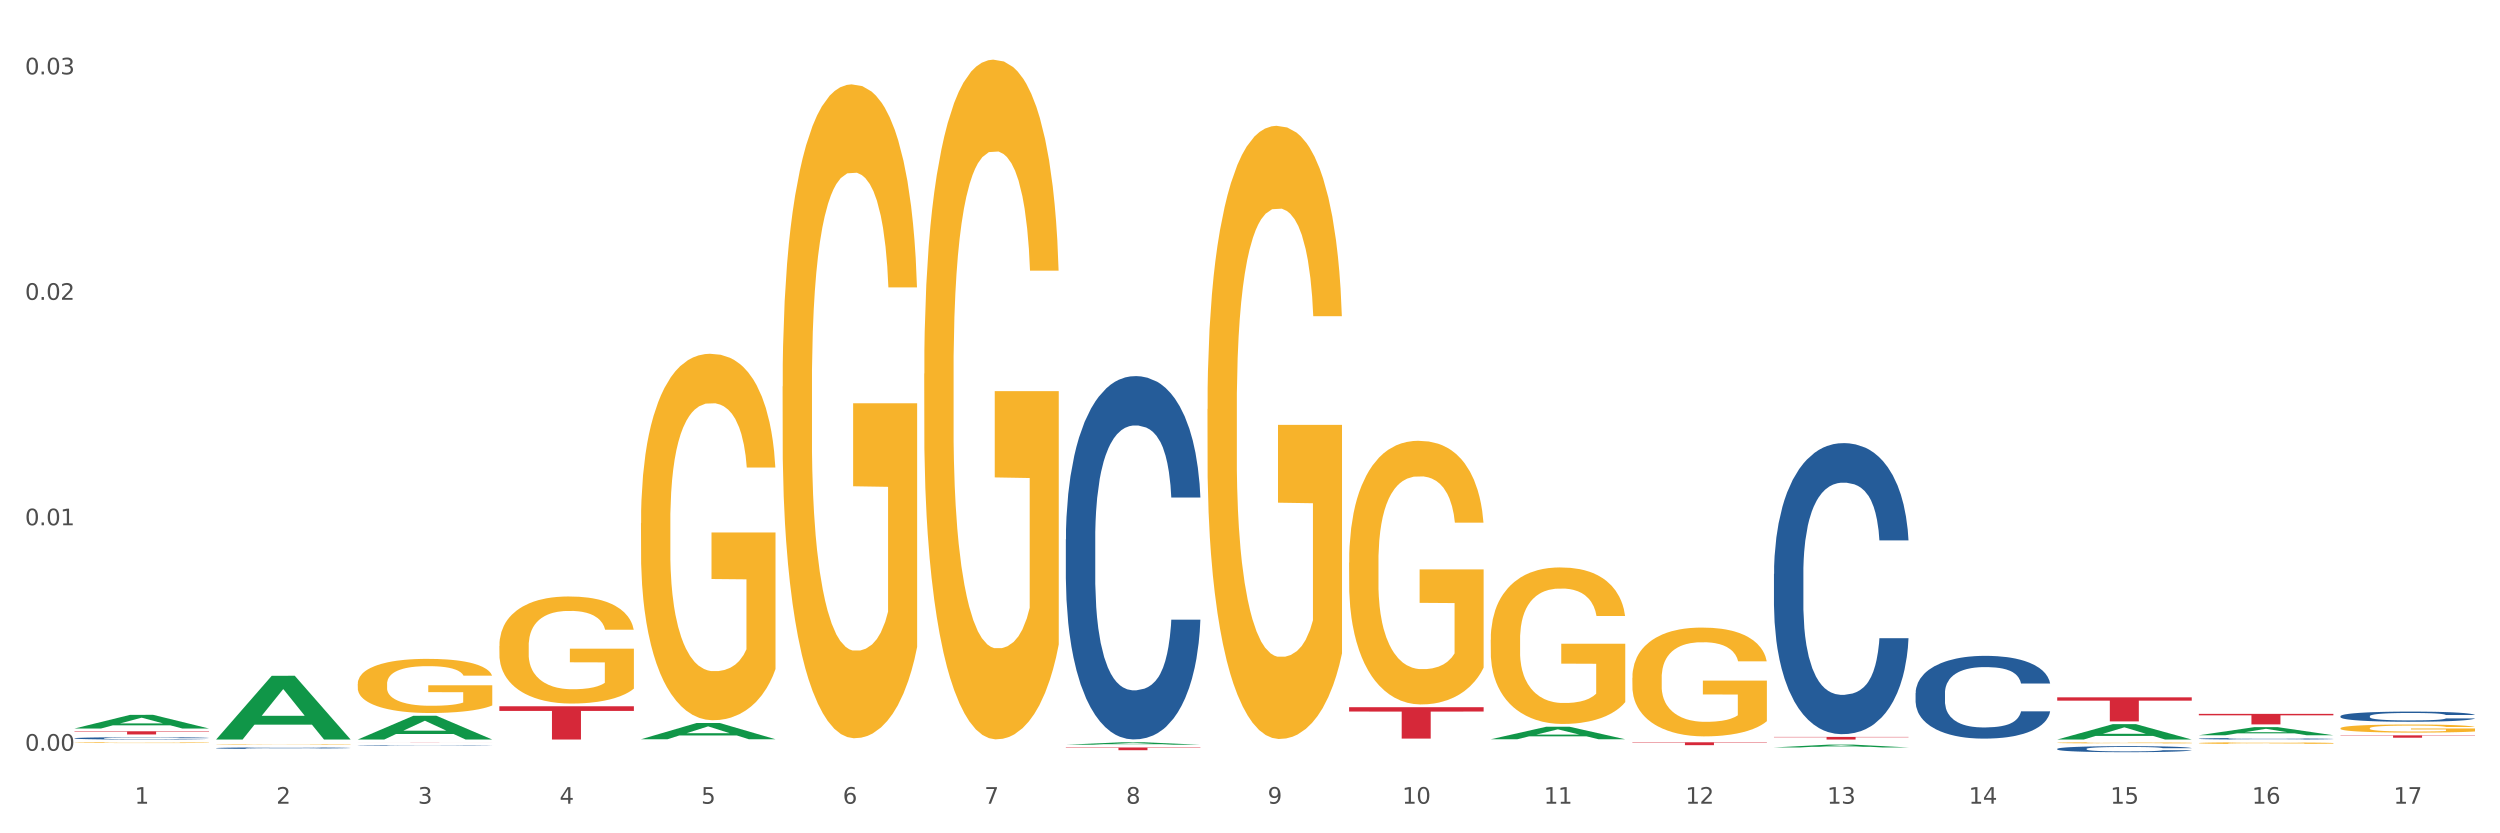 <?xml version="1.0" encoding="utf-8" standalone="no"?>
<!DOCTYPE svg PUBLIC "-//W3C//DTD SVG 1.1//EN"
  "http://www.w3.org/Graphics/SVG/1.1/DTD/svg11.dtd">
<svg xmlns:xlink="http://www.w3.org/1999/xlink" width="1080pt" height="360pt" viewBox="0 0 1080 360" xmlns="http://www.w3.org/2000/svg" version="1.1">
 <rect x="0" y="0" width="1080" height="360" fill="#333333" stroke="none"/>
 <defs>
  <style type="text/css">*{stroke-linejoin: round; stroke-linecap: butt}</style>
 </defs>
 <g id="figure_1">
  <g id="patch_1">
   <path d="M 0 360 
L 1080 360 
L 1080 0 
L 0 0 
z
" style="fill: #ffffff; stroke: #ffffff; stroke-linejoin: miter"/>
  </g>
  <g id="axes_1">
   <g id="matplotlib.axis_1">
    <g id="xtick_1">
     <g id="text_1">
      <!-- 1 -->
      <g style="fill: #4d4d4d" transform="translate(58.182 347.204) scale(0.096 -0.096)">
       <defs>
        <path id="DejaVuSans-31" d="M 794 531 
L 1825 531 
L 1825 4091 
L 703 3866 
L 703 4441 
L 1819 4666 
L 2450 4666 
L 2450 531 
L 3481 531 
L 3481 0 
L 794 0 
L 794 531 
z
" transform="scale(0.016)"/>
       </defs>
       <use xlink:href="#DejaVuSans-31"/>
      </g>
     </g>
    </g>
    <g id="xtick_2">
     <g id="text_2">
      <!-- 2 -->
      <g style="fill: #4d4d4d" transform="translate(119.364 347.204) scale(0.096 -0.096)">
       <defs>
        <path id="DejaVuSans-32" d="M 1228 531 
L 3431 531 
L 3431 0 
L 469 0 
L 469 531 
Q 828 903 1448 1529 
Q 2069 2156 2228 2338 
Q 2531 2678 2651 2914 
Q 2772 3150 2772 3378 
Q 2772 3750 2511 3984 
Q 2250 4219 1831 4219 
Q 1534 4219 1204 4116 
Q 875 4013 500 3803 
L 500 4441 
Q 881 4594 1212 4672 
Q 1544 4750 1819 4750 
Q 2544 4750 2975 4387 
Q 3406 4025 3406 3419 
Q 3406 3131 3298 2873 
Q 3191 2616 2906 2266 
Q 2828 2175 2409 1742 
Q 1991 1309 1228 531 
z
" transform="scale(0.016)"/>
       </defs>
       <use xlink:href="#DejaVuSans-32"/>
      </g>
     </g>
    </g>
    <g id="xtick_3">
     <g id="text_3">
      <!-- 3 -->
      <g style="fill: #4d4d4d" transform="translate(180.545 347.204) scale(0.096 -0.096)">
       <defs>
        <path id="DejaVuSans-33" d="M 2597 2516 
Q 3050 2419 3304 2112 
Q 3559 1806 3559 1356 
Q 3559 666 3084 287 
Q 2609 -91 1734 -91 
Q 1441 -91 1130 -33 
Q 819 25 488 141 
L 488 750 
Q 750 597 1062 519 
Q 1375 441 1716 441 
Q 2309 441 2620 675 
Q 2931 909 2931 1356 
Q 2931 1769 2642 2001 
Q 2353 2234 1838 2234 
L 1294 2234 
L 1294 2753 
L 1863 2753 
Q 2328 2753 2575 2939 
Q 2822 3125 2822 3475 
Q 2822 3834 2567 4026 
Q 2313 4219 1838 4219 
Q 1578 4219 1281 4162 
Q 984 4106 628 3988 
L 628 4550 
Q 988 4650 1302 4700 
Q 1616 4750 1894 4750 
Q 2613 4750 3031 4423 
Q 3450 4097 3450 3541 
Q 3450 3153 3228 2886 
Q 3006 2619 2597 2516 
z
" transform="scale(0.016)"/>
       </defs>
       <use xlink:href="#DejaVuSans-33"/>
      </g>
     </g>
    </g>
    <g id="xtick_4">
     <g id="text_4">
      <!-- 4 -->
      <g style="fill: #4d4d4d" transform="translate(241.726 347.204) scale(0.096 -0.096)">
       <defs>
        <path id="DejaVuSans-34" d="M 2419 4116 
L 825 1625 
L 2419 1625 
L 2419 4116 
z
M 2253 4666 
L 3047 4666 
L 3047 1625 
L 3713 1625 
L 3713 1100 
L 3047 1100 
L 3047 0 
L 2419 0 
L 2419 1100 
L 313 1100 
L 313 1709 
L 2253 4666 
z
" transform="scale(0.016)"/>
       </defs>
       <use xlink:href="#DejaVuSans-34"/>
      </g>
     </g>
    </g>
    <g id="xtick_5">
     <g id="text_5">
      <!-- 5 -->
      <g style="fill: #4d4d4d" transform="translate(302.908 347.204) scale(0.096 -0.096)">
       <defs>
        <path id="DejaVuSans-35" d="M 691 4666 
L 3169 4666 
L 3169 4134 
L 1269 4134 
L 1269 2991 
Q 1406 3038 1543 3061 
Q 1681 3084 1819 3084 
Q 2600 3084 3056 2656 
Q 3513 2228 3513 1497 
Q 3513 744 3044 326 
Q 2575 -91 1722 -91 
Q 1428 -91 1123 -41 
Q 819 9 494 109 
L 494 744 
Q 775 591 1075 516 
Q 1375 441 1709 441 
Q 2250 441 2565 725 
Q 2881 1009 2881 1497 
Q 2881 1984 2565 2268 
Q 2250 2553 1709 2553 
Q 1456 2553 1204 2497 
Q 953 2441 691 2322 
L 691 4666 
z
" transform="scale(0.016)"/>
       </defs>
       <use xlink:href="#DejaVuSans-35"/>
      </g>
     </g>
    </g>
    <g id="xtick_6">
     <g id="text_6">
      <!-- 6 -->
      <g style="fill: #4d4d4d" transform="translate(364.089 347.204) scale(0.096 -0.096)">
       <defs>
        <path id="DejaVuSans-36" d="M 2113 2584 
Q 1688 2584 1439 2293 
Q 1191 2003 1191 1497 
Q 1191 994 1439 701 
Q 1688 409 2113 409 
Q 2538 409 2786 701 
Q 3034 994 3034 1497 
Q 3034 2003 2786 2293 
Q 2538 2584 2113 2584 
z
M 3366 4563 
L 3366 3988 
Q 3128 4100 2886 4159 
Q 2644 4219 2406 4219 
Q 1781 4219 1451 3797 
Q 1122 3375 1075 2522 
Q 1259 2794 1537 2939 
Q 1816 3084 2150 3084 
Q 2853 3084 3261 2657 
Q 3669 2231 3669 1497 
Q 3669 778 3244 343 
Q 2819 -91 2113 -91 
Q 1303 -91 875 529 
Q 447 1150 447 2328 
Q 447 3434 972 4092 
Q 1497 4750 2381 4750 
Q 2619 4750 2861 4703 
Q 3103 4656 3366 4563 
z
" transform="scale(0.016)"/>
       </defs>
       <use xlink:href="#DejaVuSans-36"/>
      </g>
     </g>
    </g>
    <g id="xtick_7">
     <g id="text_7">
      <!-- 7 -->
      <g style="fill: #4d4d4d" transform="translate(425.271 347.204) scale(0.096 -0.096)">
       <defs>
        <path id="DejaVuSans-37" d="M 525 4666 
L 3525 4666 
L 3525 4397 
L 1831 0 
L 1172 0 
L 2766 4134 
L 525 4134 
L 525 4666 
z
" transform="scale(0.016)"/>
       </defs>
       <use xlink:href="#DejaVuSans-37"/>
      </g>
     </g>
    </g>
    <g id="xtick_8">
     <g id="text_8">
      <!-- 8 -->
      <g style="fill: #4d4d4d" transform="translate(486.452 347.204) scale(0.096 -0.096)">
       <defs>
        <path id="DejaVuSans-38" d="M 2034 2216 
Q 1584 2216 1326 1975 
Q 1069 1734 1069 1313 
Q 1069 891 1326 650 
Q 1584 409 2034 409 
Q 2484 409 2743 651 
Q 3003 894 3003 1313 
Q 3003 1734 2745 1975 
Q 2488 2216 2034 2216 
z
M 1403 2484 
Q 997 2584 770 2862 
Q 544 3141 544 3541 
Q 544 4100 942 4425 
Q 1341 4750 2034 4750 
Q 2731 4750 3128 4425 
Q 3525 4100 3525 3541 
Q 3525 3141 3298 2862 
Q 3072 2584 2669 2484 
Q 3125 2378 3379 2068 
Q 3634 1759 3634 1313 
Q 3634 634 3220 271 
Q 2806 -91 2034 -91 
Q 1263 -91 848 271 
Q 434 634 434 1313 
Q 434 1759 690 2068 
Q 947 2378 1403 2484 
z
M 1172 3481 
Q 1172 3119 1398 2916 
Q 1625 2713 2034 2713 
Q 2441 2713 2670 2916 
Q 2900 3119 2900 3481 
Q 2900 3844 2670 4047 
Q 2441 4250 2034 4250 
Q 1625 4250 1398 4047 
Q 1172 3844 1172 3481 
z
" transform="scale(0.016)"/>
       </defs>
       <use xlink:href="#DejaVuSans-38"/>
      </g>
     </g>
    </g>
    <g id="xtick_9">
     <g id="text_9">
      <!-- 9 -->
      <g style="fill: #4d4d4d" transform="translate(547.634 347.204) scale(0.096 -0.096)">
       <defs>
        <path id="DejaVuSans-39" d="M 703 97 
L 703 672 
Q 941 559 1184 500 
Q 1428 441 1663 441 
Q 2288 441 2617 861 
Q 2947 1281 2994 2138 
Q 2813 1869 2534 1725 
Q 2256 1581 1919 1581 
Q 1219 1581 811 2004 
Q 403 2428 403 3163 
Q 403 3881 828 4315 
Q 1253 4750 1959 4750 
Q 2769 4750 3195 4129 
Q 3622 3509 3622 2328 
Q 3622 1225 3098 567 
Q 2575 -91 1691 -91 
Q 1453 -91 1209 -44 
Q 966 3 703 97 
z
M 1959 2075 
Q 2384 2075 2632 2365 
Q 2881 2656 2881 3163 
Q 2881 3666 2632 3958 
Q 2384 4250 1959 4250 
Q 1534 4250 1286 3958 
Q 1038 3666 1038 3163 
Q 1038 2656 1286 2365 
Q 1534 2075 1959 2075 
z
" transform="scale(0.016)"/>
       </defs>
       <use xlink:href="#DejaVuSans-39"/>
      </g>
     </g>
    </g>
    <g id="xtick_10">
     <g id="text_10">
      <!-- 10 -->
      <g style="fill: #4d4d4d" transform="translate(605.761 347.204) scale(0.096 -0.096)">
       <defs>
        <path id="DejaVuSans-30" d="M 2034 4250 
Q 1547 4250 1301 3770 
Q 1056 3291 1056 2328 
Q 1056 1369 1301 889 
Q 1547 409 2034 409 
Q 2525 409 2770 889 
Q 3016 1369 3016 2328 
Q 3016 3291 2770 3770 
Q 2525 4250 2034 4250 
z
M 2034 4750 
Q 2819 4750 3233 4129 
Q 3647 3509 3647 2328 
Q 3647 1150 3233 529 
Q 2819 -91 2034 -91 
Q 1250 -91 836 529 
Q 422 1150 422 2328 
Q 422 3509 836 4129 
Q 1250 4750 2034 4750 
z
" transform="scale(0.016)"/>
       </defs>
       <use xlink:href="#DejaVuSans-31"/>
       <use xlink:href="#DejaVuSans-30" transform="translate(63.623 0)"/>
      </g>
     </g>
    </g>
    <g id="xtick_11">
     <g id="text_11">
      <!-- 11 -->
      <g style="fill: #4d4d4d" transform="translate(666.942 347.204) scale(0.096 -0.096)">
       <use xlink:href="#DejaVuSans-31"/>
       <use xlink:href="#DejaVuSans-31" transform="translate(63.623 0)"/>
      </g>
     </g>
    </g>
    <g id="xtick_12">
     <g id="text_12">
      <!-- 12 -->
      <g style="fill: #4d4d4d" transform="translate(728.124 347.204) scale(0.096 -0.096)">
       <use xlink:href="#DejaVuSans-31"/>
       <use xlink:href="#DejaVuSans-32" transform="translate(63.623 0)"/>
      </g>
     </g>
    </g>
    <g id="xtick_13">
     <g id="text_13">
      <!-- 13 -->
      <g style="fill: #4d4d4d" transform="translate(789.305 347.204) scale(0.096 -0.096)">
       <use xlink:href="#DejaVuSans-31"/>
       <use xlink:href="#DejaVuSans-33" transform="translate(63.623 0)"/>
      </g>
     </g>
    </g>
    <g id="xtick_14">
     <g id="text_14">
      <!-- 14 -->
      <g style="fill: #4d4d4d" transform="translate(850.487 347.204) scale(0.096 -0.096)">
       <use xlink:href="#DejaVuSans-31"/>
       <use xlink:href="#DejaVuSans-34" transform="translate(63.623 0)"/>
      </g>
     </g>
    </g>
    <g id="xtick_15">
     <g id="text_15">
      <!-- 15 -->
      <g style="fill: #4d4d4d" transform="translate(911.668 347.204) scale(0.096 -0.096)">
       <use xlink:href="#DejaVuSans-31"/>
       <use xlink:href="#DejaVuSans-35" transform="translate(63.623 0)"/>
      </g>
     </g>
    </g>
    <g id="xtick_16">
     <g id="text_16">
      <!-- 16 -->
      <g style="fill: #4d4d4d" transform="translate(972.849 347.204) scale(0.096 -0.096)">
       <use xlink:href="#DejaVuSans-31"/>
       <use xlink:href="#DejaVuSans-36" transform="translate(63.623 0)"/>
      </g>
     </g>
    </g>
    <g id="xtick_17">
     <g id="text_17">
      <!-- 17 -->
      <g style="fill: #4d4d4d" transform="translate(1034.031 347.204) scale(0.096 -0.096)">
       <use xlink:href="#DejaVuSans-31"/>
       <use xlink:href="#DejaVuSans-37" transform="translate(63.623 0)"/>
      </g>
     </g>
    </g>
    <g id="xtick_18"/>
    <g id="xtick_19"/>
    <g id="xtick_20"/>
    <g id="xtick_21"/>
    <g id="xtick_22"/>
    <g id="xtick_23"/>
    <g id="xtick_24"/>
    <g id="xtick_25"/>
    <g id="xtick_26"/>
    <g id="xtick_27"/>
    <g id="xtick_28"/>
    <g id="xtick_29"/>
    <g id="xtick_30"/>
    <g id="xtick_31"/>
    <g id="xtick_32"/>
    <g id="xtick_33"/>
   </g>
   <g id="matplotlib.axis_2">
    <g id="ytick_1">
     <g id="text_18">
      <!-- 0.00 -->
      <g style="fill: #4d4d4d" transform="translate(10.8 324.311) scale(0.096 -0.096)">
       <defs>
        <path id="DejaVuSans-2e" d="M 684 794 
L 1344 794 
L 1344 0 
L 684 0 
L 684 794 
z
" transform="scale(0.016)"/>
       </defs>
       <use xlink:href="#DejaVuSans-30"/>
       <use xlink:href="#DejaVuSans-2e" transform="translate(63.623 0)"/>
       <use xlink:href="#DejaVuSans-30" transform="translate(95.41 0)"/>
       <use xlink:href="#DejaVuSans-30" transform="translate(159.033 0)"/>
      </g>
     </g>
    </g>
    <g id="ytick_2">
     <g id="text_19">
      <!-- 0.01 -->
      <g style="fill: #4d4d4d" transform="translate(10.8 226.919) scale(0.096 -0.096)">
       <use xlink:href="#DejaVuSans-30"/>
       <use xlink:href="#DejaVuSans-2e" transform="translate(63.623 0)"/>
       <use xlink:href="#DejaVuSans-30" transform="translate(95.41 0)"/>
       <use xlink:href="#DejaVuSans-31" transform="translate(159.033 0)"/>
      </g>
     </g>
    </g>
    <g id="ytick_3">
     <g id="text_20">
      <!-- 0.02 -->
      <g style="fill: #4d4d4d" transform="translate(10.8 129.527) scale(0.096 -0.096)">
       <use xlink:href="#DejaVuSans-30"/>
       <use xlink:href="#DejaVuSans-2e" transform="translate(63.623 0)"/>
       <use xlink:href="#DejaVuSans-30" transform="translate(95.41 0)"/>
       <use xlink:href="#DejaVuSans-32" transform="translate(159.033 0)"/>
      </g>
     </g>
    </g>
    <g id="ytick_4">
     <g id="text_21">
      <!-- 0.03 -->
      <g style="fill: #4d4d4d" transform="translate(10.8 32.135) scale(0.096 -0.096)">
       <use xlink:href="#DejaVuSans-30"/>
       <use xlink:href="#DejaVuSans-2e" transform="translate(63.623 0)"/>
       <use xlink:href="#DejaVuSans-30" transform="translate(95.41 0)"/>
       <use xlink:href="#DejaVuSans-33" transform="translate(159.033 0)"/>
      </g>
     </g>
    </g>
    <g id="ytick_5"/>
    <g id="ytick_6"/>
    <g id="ytick_7"/>
   </g>
   <g id="PolyCollection_1">
    <path d="M 766.352 322.89 
L 766.412 322.889 
L 790.38 321.657 
L 800.327 321.656 
L 824.474 322.893 
L 812.97 322.893 
L 807.757 322.605 
L 783.01 322.605 
L 782.83 322.609 
L 777.797 322.893 
L 766.352 322.893 
L 766.352 322.89 
L 786.126 322.433 
L 804.641 322.432 
L 795.473 321.919 
L 795.353 321.917 
L 795.233 321.921 
L 786.066 322.432 
L 786.126 322.433 
L 766.352 322.89 
z
" clip-path="url(#p0629161d53)" style="fill: #109648"/>
    <path d="M 949.896 317.626 
L 949.956 317.623 
L 973.924 314.113 
L 983.871 314.11 
L 1008.019 317.633 
L 996.514 317.633 
L 991.301 316.812 
L 966.554 316.812 
L 966.374 316.826 
L 961.341 317.633 
L 949.896 317.633 
L 949.896 317.626 
L 969.67 316.323 
L 988.185 316.32 
L 979.017 314.861 
L 978.897 314.854 
L 978.778 314.864 
L 969.61 316.32 
L 969.67 316.323 
L 949.896 317.626 
z
" clip-path="url(#p0629161d53)" style="fill: #109648"/>
    <path d="M 888.715 319.471 
L 888.775 319.465 
L 912.743 312.825 
L 922.689 312.819 
L 946.837 319.484 
L 935.333 319.484 
L 930.12 317.932 
L 905.373 317.932 
L 905.193 317.957 
L 900.16 319.484 
L 888.715 319.484 
L 888.715 319.471 
L 908.488 317.005 
L 927.004 316.999 
L 917.836 314.239 
L 917.716 314.227 
L 917.596 314.246 
L 908.428 316.999 
L 908.488 317.005 
L 888.715 319.471 
z
" clip-path="url(#p0629161d53)" style="fill: #109648"/>
    <path d="M 643.989 276.378 
L 644.058 276.316 
L 644.058 274.093 
L 644.195 272.178 
L 644.881 267.546 
L 645.911 263.717 
L 646.665 261.678 
L 647.42 260.011 
L 648.312 258.343 
L 649.41 256.614 
L 651.4 254.081 
L 652.635 252.784 
L 654.145 251.426 
L 656.89 249.449 
L 658.88 248.337 
L 660.939 247.411 
L 664.301 246.299 
L 666.497 245.805 
L 668.83 245.435 
L 671.644 245.188 
L 673.771 245.126 
L 678.437 245.311 
L 682.417 245.867 
L 684.339 246.299 
L 686.809 247.04 
L 688.113 247.535 
L 690.24 248.523 
L 692.436 249.82 
L 693.946 250.932 
L 696.21 253.031 
L 697.926 255.131 
L 699.504 257.725 
L 700.327 259.517 
L 700.945 261.184 
L 701.494 263.099 
L 702.043 266.125 
L 689.691 266.125 
L 689.211 263.964 
L 688.456 261.925 
L 687.358 259.949 
L 686.397 258.714 
L 684.75 257.17 
L 683.241 256.181 
L 681.662 255.44 
L 679.741 254.823 
L 678.231 254.514 
L 676.104 254.267 
L 671.918 254.328 
L 669.105 254.823 
L 667.183 255.44 
L 665.948 255.996 
L 664.85 256.614 
L 663.615 257.478 
L 662.174 258.775 
L 661.145 259.949 
L 660.115 261.431 
L 659.292 262.914 
L 658.537 264.643 
L 657.919 266.496 
L 657.439 268.411 
L 657.027 270.758 
L 656.684 274.649 
L 656.684 283.11 
L 656.821 285.025 
L 657.164 287.557 
L 657.576 289.472 
L 658.262 291.757 
L 658.88 293.301 
L 660.047 295.525 
L 661.35 297.378 
L 662.38 298.551 
L 663.409 299.539 
L 665.193 300.898 
L 667.183 302.01 
L 668.899 302.689 
L 671.232 303.307 
L 672.81 303.554 
L 674.183 303.678 
L 677.545 303.678 
L 679.947 303.492 
L 682.623 303.06 
L 684.682 302.504 
L 686.397 301.825 
L 688.319 300.713 
L 689.554 299.663 
L 689.554 286.754 
L 674.457 286.693 
L 674.457 278.107 
L 702.112 278.107 
L 702.112 303.307 
L 700.945 304.604 
L 699.641 305.777 
L 698.269 306.827 
L 696.21 308.124 
L 693.74 309.36 
L 691.544 310.224 
L 689.211 310.966 
L 686.466 311.645 
L 682.898 312.263 
L 680.702 312.51 
L 677.957 312.695 
L 674.732 312.757 
L 671.918 312.633 
L 669.173 312.324 
L 666.291 311.769 
L 663.478 310.966 
L 661.35 310.163 
L 659.223 309.174 
L 656.959 307.877 
L 655.174 306.642 
L 653.802 305.53 
L 652.292 304.11 
L 650.645 302.257 
L 649.41 300.589 
L 648.312 298.86 
L 647.146 296.636 
L 646.322 294.722 
L 645.499 292.313 
L 645.018 290.522 
L 644.47 287.743 
L 644.058 283.851 
L 643.989 276.378 
z
" clip-path="url(#p0629161d53)" style="fill: #f7b32b"/>
    <path d="M 949.896 321.009 
L 949.965 321.008 
L 949.965 320.983 
L 950.102 320.962 
L 950.788 320.911 
L 951.818 320.869 
L 952.572 320.846 
L 953.327 320.828 
L 954.219 320.809 
L 955.317 320.79 
L 957.307 320.762 
L 958.543 320.748 
L 960.052 320.733 
L 962.797 320.711 
L 964.787 320.699 
L 966.846 320.689 
L 970.208 320.676 
L 972.404 320.671 
L 974.737 320.667 
L 977.551 320.664 
L 979.678 320.663 
L 984.344 320.665 
L 988.324 320.671 
L 990.246 320.676 
L 992.716 320.684 
L 994.02 320.69 
L 996.147 320.701 
L 998.343 320.715 
L 999.853 320.727 
L 1002.117 320.751 
L 1003.833 320.774 
L 1005.411 320.803 
L 1006.234 320.822 
L 1006.852 320.841 
L 1007.401 320.862 
L 1007.95 320.895 
L 995.598 320.895 
L 995.118 320.871 
L 994.363 320.849 
L 993.265 320.827 
L 992.304 320.813 
L 990.657 320.796 
L 989.148 320.785 
L 987.569 320.777 
L 985.648 320.77 
L 984.138 320.767 
L 982.011 320.764 
L 977.825 320.765 
L 975.012 320.77 
L 973.09 320.777 
L 971.855 320.783 
L 970.757 320.79 
L 969.522 320.8 
L 968.081 320.814 
L 967.052 320.827 
L 966.022 320.843 
L 965.199 320.86 
L 964.444 320.879 
L 963.826 320.899 
L 963.346 320.921 
L 962.934 320.947 
L 962.591 320.99 
L 962.591 321.083 
L 962.728 321.104 
L 963.072 321.132 
L 963.483 321.153 
L 964.169 321.179 
L 964.787 321.196 
L 965.954 321.22 
L 967.257 321.241 
L 968.287 321.254 
L 969.316 321.265 
L 971.1 321.28 
L 973.09 321.292 
L 974.806 321.299 
L 977.139 321.306 
L 978.717 321.309 
L 980.09 321.31 
L 983.452 321.31 
L 985.854 321.308 
L 988.53 321.303 
L 990.589 321.297 
L 992.304 321.29 
L 994.226 321.278 
L 995.461 321.266 
L 995.461 321.123 
L 980.364 321.123 
L 980.364 321.028 
L 1008.019 321.028 
L 1008.019 321.306 
L 1006.852 321.321 
L 1005.548 321.334 
L 1004.176 321.345 
L 1002.117 321.359 
L 999.647 321.373 
L 997.451 321.383 
L 995.118 321.391 
L 992.373 321.398 
L 988.805 321.405 
L 986.609 321.408 
L 983.864 321.41 
L 980.639 321.411 
L 977.825 321.409 
L 975.08 321.406 
L 972.198 321.4 
L 969.385 321.391 
L 967.257 321.382 
L 965.13 321.371 
L 962.866 321.357 
L 961.082 321.343 
L 959.709 321.331 
L 958.199 321.315 
L 956.553 321.295 
L 955.317 321.276 
L 954.219 321.257 
L 953.053 321.233 
L 952.229 321.211 
L 951.406 321.185 
L 950.926 321.165 
L 950.377 321.134 
L 949.965 321.091 
L 949.896 321.009 
z
" clip-path="url(#p0629161d53)" style="fill: #f7b32b"/>
    <path d="M 1011.078 314.603 
L 1011.146 314.6 
L 1011.146 314.484 
L 1011.284 314.385 
L 1011.97 314.146 
L 1012.999 313.947 
L 1013.754 313.842 
L 1014.509 313.755 
L 1015.401 313.669 
L 1016.499 313.58 
L 1018.489 313.448 
L 1019.724 313.381 
L 1021.234 313.311 
L 1023.978 313.209 
L 1025.969 313.151 
L 1028.027 313.103 
L 1031.39 313.046 
L 1033.585 313.02 
L 1035.919 313.001 
L 1038.732 312.988 
L 1040.859 312.985 
L 1045.526 312.994 
L 1049.506 313.023 
L 1051.427 313.046 
L 1053.897 313.084 
L 1055.201 313.109 
L 1057.328 313.161 
L 1059.524 313.228 
L 1061.034 313.285 
L 1063.299 313.394 
L 1065.014 313.503 
L 1066.592 313.637 
L 1067.416 313.73 
L 1068.033 313.816 
L 1068.582 313.915 
L 1069.131 314.072 
L 1056.78 314.072 
L 1056.299 313.96 
L 1055.544 313.855 
L 1054.446 313.752 
L 1053.486 313.688 
L 1051.839 313.608 
L 1050.329 313.557 
L 1048.751 313.519 
L 1046.829 313.487 
L 1045.32 313.471 
L 1043.192 313.458 
L 1039.007 313.461 
L 1036.193 313.487 
L 1034.272 313.519 
L 1033.037 313.548 
L 1031.939 313.58 
L 1030.703 313.624 
L 1029.262 313.691 
L 1028.233 313.752 
L 1027.204 313.829 
L 1026.38 313.906 
L 1025.625 313.995 
L 1025.008 314.091 
L 1024.527 314.19 
L 1024.116 314.312 
L 1023.773 314.513 
L 1023.773 314.951 
L 1023.91 315.05 
L 1024.253 315.182 
L 1024.665 315.281 
L 1025.351 315.399 
L 1025.969 315.479 
L 1027.135 315.594 
L 1028.439 315.69 
L 1029.468 315.751 
L 1030.498 315.802 
L 1032.282 315.872 
L 1034.272 315.93 
L 1035.987 315.965 
L 1038.32 315.997 
L 1039.899 316.01 
L 1041.271 316.016 
L 1044.634 316.016 
L 1047.035 316.006 
L 1049.712 315.984 
L 1051.77 315.955 
L 1053.486 315.92 
L 1055.407 315.863 
L 1056.642 315.808 
L 1056.642 315.14 
L 1041.546 315.137 
L 1041.546 314.692 
L 1069.2 314.692 
L 1069.2 315.997 
L 1068.033 316.064 
L 1066.73 316.125 
L 1065.357 316.179 
L 1063.299 316.246 
L 1060.828 316.31 
L 1058.632 316.355 
L 1056.299 316.393 
L 1053.554 316.429 
L 1049.986 316.461 
L 1047.79 316.473 
L 1045.045 316.483 
L 1041.82 316.486 
L 1039.007 316.48 
L 1036.262 316.464 
L 1033.38 316.435 
L 1030.566 316.393 
L 1028.439 316.352 
L 1026.312 316.301 
L 1024.047 316.234 
L 1022.263 316.17 
L 1020.891 316.112 
L 1019.381 316.038 
L 1017.734 315.943 
L 1016.499 315.856 
L 1015.401 315.767 
L 1014.234 315.652 
L 1013.411 315.552 
L 1012.587 315.428 
L 1012.107 315.335 
L 1011.558 315.191 
L 1011.146 314.99 
L 1011.078 314.603 
z
" clip-path="url(#p0629161d53)" style="fill: #f7b32b"/>
    <path d="M 705.171 292.831 
L 705.239 292.788 
L 705.239 291.242 
L 705.376 289.911 
L 706.063 286.692 
L 707.092 284.03 
L 707.847 282.613 
L 708.602 281.454 
L 709.494 280.295 
L 710.592 279.093 
L 712.582 277.333 
L 713.817 276.431 
L 715.327 275.487 
L 718.071 274.113 
L 720.061 273.34 
L 722.12 272.696 
L 725.483 271.924 
L 727.678 271.58 
L 730.012 271.323 
L 732.825 271.151 
L 734.952 271.108 
L 739.619 271.237 
L 743.599 271.623 
L 745.52 271.924 
L 747.99 272.439 
L 749.294 272.782 
L 751.421 273.469 
L 753.617 274.371 
L 755.127 275.143 
L 757.391 276.603 
L 759.107 278.063 
L 760.685 279.866 
L 761.509 281.111 
L 762.126 282.27 
L 762.675 283.601 
L 763.224 285.704 
L 750.872 285.704 
L 750.392 284.202 
L 749.637 282.785 
L 748.539 281.411 
L 747.579 280.553 
L 745.932 279.479 
L 744.422 278.792 
L 742.844 278.277 
L 740.922 277.848 
L 739.413 277.633 
L 737.285 277.462 
L 733.099 277.505 
L 730.286 277.848 
L 728.365 278.277 
L 727.129 278.664 
L 726.031 279.093 
L 724.796 279.694 
L 723.355 280.596 
L 722.326 281.411 
L 721.297 282.442 
L 720.473 283.472 
L 719.718 284.674 
L 719.101 285.962 
L 718.62 287.293 
L 718.209 288.924 
L 717.866 291.629 
L 717.866 297.51 
L 718.003 298.841 
L 718.346 300.601 
L 718.758 301.932 
L 719.444 303.52 
L 720.061 304.594 
L 721.228 306.139 
L 722.532 307.427 
L 723.561 308.243 
L 724.59 308.93 
L 726.375 309.874 
L 728.365 310.647 
L 730.08 311.119 
L 732.413 311.549 
L 733.992 311.72 
L 735.364 311.806 
L 738.726 311.806 
L 741.128 311.677 
L 743.804 311.377 
L 745.863 310.99 
L 747.579 310.518 
L 749.5 309.745 
L 750.735 309.016 
L 750.735 300.043 
L 735.638 300 
L 735.638 294.033 
L 763.293 294.033 
L 763.293 311.549 
L 762.126 312.45 
L 760.823 313.266 
L 759.45 313.996 
L 757.391 314.897 
L 754.921 315.756 
L 752.725 316.357 
L 750.392 316.872 
L 747.647 317.344 
L 744.079 317.773 
L 741.883 317.945 
L 739.138 318.074 
L 735.913 318.117 
L 733.099 318.031 
L 730.355 317.816 
L 727.473 317.43 
L 724.659 316.872 
L 722.532 316.314 
L 720.405 315.627 
L 718.14 314.725 
L 716.356 313.867 
L 714.983 313.094 
L 713.474 312.107 
L 711.827 310.819 
L 710.592 309.66 
L 709.494 308.458 
L 708.327 306.912 
L 707.504 305.581 
L 706.68 303.907 
L 706.2 302.662 
L 705.651 300.73 
L 705.239 298.025 
L 705.171 292.831 
z
" clip-path="url(#p0629161d53)" style="fill: #f7b32b"/>
    <path d="M 888.715 320.89 
L 888.783 320.89 
L 888.783 320.874 
L 888.921 320.86 
L 889.607 320.826 
L 890.636 320.798 
L 891.391 320.784 
L 892.146 320.771 
L 893.038 320.759 
L 894.136 320.747 
L 896.126 320.728 
L 897.361 320.719 
L 898.871 320.709 
L 901.616 320.695 
L 903.606 320.687 
L 905.664 320.68 
L 909.027 320.672 
L 911.223 320.668 
L 913.556 320.666 
L 916.369 320.664 
L 918.497 320.663 
L 923.163 320.665 
L 927.143 320.669 
L 929.064 320.672 
L 931.535 320.677 
L 932.838 320.681 
L 934.966 320.688 
L 937.162 320.697 
L 938.671 320.705 
L 940.936 320.721 
L 942.651 320.736 
L 944.23 320.755 
L 945.053 320.768 
L 945.671 320.78 
L 946.22 320.794 
L 946.769 320.816 
L 934.417 320.816 
L 933.936 320.8 
L 933.182 320.785 
L 932.084 320.771 
L 931.123 320.762 
L 929.476 320.751 
L 927.966 320.744 
L 926.388 320.738 
L 924.467 320.734 
L 922.957 320.731 
L 920.83 320.73 
L 916.644 320.73 
L 913.83 320.734 
L 911.909 320.738 
L 910.674 320.742 
L 909.576 320.747 
L 908.341 320.753 
L 906.899 320.762 
L 905.87 320.771 
L 904.841 320.782 
L 904.017 320.792 
L 903.263 320.805 
L 902.645 320.819 
L 902.165 320.832 
L 901.753 320.849 
L 901.41 320.878 
L 901.41 320.939 
L 901.547 320.953 
L 901.89 320.972 
L 902.302 320.985 
L 902.988 321.002 
L 903.606 321.013 
L 904.772 321.029 
L 906.076 321.043 
L 907.105 321.051 
L 908.135 321.059 
L 909.919 321.068 
L 911.909 321.077 
L 913.624 321.081 
L 915.958 321.086 
L 917.536 321.088 
L 918.908 321.089 
L 922.271 321.089 
L 924.672 321.087 
L 927.349 321.084 
L 929.407 321.08 
L 931.123 321.075 
L 933.044 321.067 
L 934.279 321.059 
L 934.279 320.966 
L 919.183 320.965 
L 919.183 320.903 
L 946.837 320.903 
L 946.837 321.086 
L 945.671 321.095 
L 944.367 321.104 
L 942.994 321.112 
L 940.936 321.121 
L 938.465 321.13 
L 936.269 321.136 
L 933.936 321.142 
L 931.191 321.147 
L 927.623 321.151 
L 925.427 321.153 
L 922.682 321.154 
L 919.457 321.155 
L 916.644 321.154 
L 913.899 321.151 
L 911.017 321.147 
L 908.203 321.142 
L 906.076 321.136 
L 903.949 321.129 
L 901.684 321.119 
L 899.9 321.11 
L 898.528 321.102 
L 897.018 321.092 
L 895.371 321.078 
L 894.136 321.066 
L 893.038 321.054 
L 891.871 321.038 
L 891.048 321.024 
L 890.224 321.006 
L 889.744 320.993 
L 889.195 320.973 
L 888.783 320.945 
L 888.715 320.89 
z
" clip-path="url(#p0629161d53)" style="fill: #f7b32b"/>
    <path d="M 32.175 320.821 
L 32.244 320.82 
L 32.244 320.809 
L 32.381 320.8 
L 33.067 320.776 
L 34.096 320.757 
L 34.851 320.747 
L 35.606 320.738 
L 36.498 320.73 
L 37.596 320.721 
L 39.586 320.708 
L 40.821 320.702 
L 42.331 320.695 
L 45.076 320.685 
L 47.066 320.679 
L 49.124 320.675 
L 52.487 320.669 
L 54.683 320.667 
L 57.016 320.665 
L 59.829 320.664 
L 61.957 320.663 
L 66.623 320.664 
L 70.603 320.667 
L 72.524 320.669 
L 74.995 320.673 
L 76.299 320.675 
L 78.426 320.68 
L 80.622 320.687 
L 82.131 320.693 
L 84.396 320.703 
L 86.111 320.714 
L 87.69 320.727 
L 88.513 320.736 
L 89.131 320.744 
L 89.68 320.754 
L 90.229 320.769 
L 77.877 320.769 
L 77.397 320.758 
L 76.642 320.748 
L 75.544 320.738 
L 74.583 320.732 
L 72.936 320.724 
L 71.426 320.719 
L 69.848 320.715 
L 67.927 320.712 
L 66.417 320.711 
L 64.29 320.709 
L 60.104 320.71 
L 57.29 320.712 
L 55.369 320.715 
L 54.134 320.718 
L 53.036 320.721 
L 51.801 320.726 
L 50.36 320.732 
L 49.33 320.738 
L 48.301 320.745 
L 47.478 320.753 
L 46.723 320.762 
L 46.105 320.771 
L 45.625 320.781 
L 45.213 320.792 
L 44.87 320.812 
L 44.87 320.855 
L 45.007 320.864 
L 45.35 320.877 
L 45.762 320.887 
L 46.448 320.898 
L 47.066 320.906 
L 48.232 320.917 
L 49.536 320.927 
L 50.566 320.932 
L 51.595 320.937 
L 53.379 320.944 
L 55.369 320.95 
L 57.085 320.953 
L 59.418 320.956 
L 60.996 320.958 
L 62.368 320.958 
L 65.731 320.958 
L 68.133 320.957 
L 70.809 320.955 
L 72.868 320.952 
L 74.583 320.949 
L 76.504 320.943 
L 77.74 320.938 
L 77.74 320.873 
L 62.643 320.873 
L 62.643 320.829 
L 90.297 320.829 
L 90.297 320.956 
L 89.131 320.963 
L 87.827 320.969 
L 86.455 320.974 
L 84.396 320.981 
L 81.926 320.987 
L 79.73 320.991 
L 77.397 320.995 
L 74.652 320.998 
L 71.083 321.002 
L 68.887 321.003 
L 66.143 321.004 
L 62.917 321.004 
L 60.104 321.003 
L 57.359 321.002 
L 54.477 320.999 
L 51.663 320.995 
L 49.536 320.991 
L 47.409 320.986 
L 45.144 320.979 
L 43.36 320.973 
L 41.988 320.968 
L 40.478 320.96 
L 38.831 320.951 
L 37.596 320.943 
L 36.498 320.934 
L 35.332 320.923 
L 34.508 320.913 
L 33.685 320.901 
L 33.204 320.892 
L 32.655 320.878 
L 32.244 320.858 
L 32.175 320.821 
z
" clip-path="url(#p0629161d53)" style="fill: #f7b32b"/>
    <path d="M 93.356 321.554 
L 93.425 321.553 
L 93.425 321.545 
L 93.562 321.538 
L 94.248 321.52 
L 95.278 321.505 
L 96.033 321.497 
L 96.787 321.491 
L 97.68 321.485 
L 98.778 321.478 
L 100.768 321.468 
L 102.003 321.463 
L 103.512 321.458 
L 106.257 321.451 
L 108.247 321.447 
L 110.306 321.443 
L 113.668 321.439 
L 115.864 321.437 
L 118.197 321.435 
L 121.011 321.434 
L 123.138 321.434 
L 127.804 321.435 
L 131.784 321.437 
L 133.706 321.439 
L 136.176 321.442 
L 137.48 321.443 
L 139.607 321.447 
L 141.803 321.452 
L 143.313 321.456 
L 145.577 321.464 
L 147.293 321.472 
L 148.871 321.482 
L 149.695 321.489 
L 150.312 321.496 
L 150.861 321.503 
L 151.41 321.514 
L 139.058 321.514 
L 138.578 321.506 
L 137.823 321.498 
L 136.725 321.491 
L 135.764 321.486 
L 134.118 321.48 
L 132.608 321.476 
L 131.03 321.474 
L 129.108 321.471 
L 127.599 321.47 
L 125.471 321.469 
L 121.285 321.469 
L 118.472 321.471 
L 116.55 321.474 
L 115.315 321.476 
L 114.217 321.478 
L 112.982 321.481 
L 111.541 321.486 
L 110.512 321.491 
L 109.482 321.496 
L 108.659 321.502 
L 107.904 321.509 
L 107.287 321.516 
L 106.806 321.523 
L 106.394 321.532 
L 106.051 321.547 
L 106.051 321.579 
L 106.189 321.587 
L 106.532 321.596 
L 106.943 321.604 
L 107.63 321.612 
L 108.247 321.618 
L 109.414 321.627 
L 110.718 321.634 
L 111.747 321.638 
L 112.776 321.642 
L 114.56 321.647 
L 116.55 321.651 
L 118.266 321.654 
L 120.599 321.656 
L 122.177 321.657 
L 123.55 321.658 
L 126.912 321.658 
L 129.314 321.657 
L 131.99 321.655 
L 134.049 321.653 
L 135.764 321.651 
L 137.686 321.646 
L 138.921 321.642 
L 138.921 321.593 
L 123.824 321.593 
L 123.824 321.56 
L 151.479 321.56 
L 151.479 321.656 
L 150.312 321.661 
L 149.008 321.666 
L 147.636 321.67 
L 145.577 321.675 
L 143.107 321.679 
L 140.911 321.683 
L 138.578 321.686 
L 135.833 321.688 
L 132.265 321.691 
L 130.069 321.691 
L 127.324 321.692 
L 124.099 321.692 
L 121.285 321.692 
L 118.54 321.691 
L 115.658 321.689 
L 112.845 321.686 
L 110.718 321.682 
L 108.59 321.679 
L 106.326 321.674 
L 104.542 321.669 
L 103.169 321.665 
L 101.66 321.659 
L 100.013 321.652 
L 98.778 321.646 
L 97.68 321.639 
L 96.513 321.631 
L 95.69 321.624 
L 94.866 321.614 
L 94.386 321.608 
L 93.837 321.597 
L 93.425 321.582 
L 93.356 321.554 
z
" clip-path="url(#p0629161d53)" style="fill: #f7b32b"/>
    <path d="M 154.538 295.44 
L 154.606 295.419 
L 154.606 294.649 
L 154.744 293.987 
L 155.43 292.385 
L 156.459 291.06 
L 157.214 290.355 
L 157.969 289.778 
L 158.861 289.201 
L 159.959 288.603 
L 161.949 287.727 
L 163.184 287.278 
L 164.694 286.808 
L 167.439 286.124 
L 169.429 285.74 
L 171.487 285.419 
L 174.85 285.035 
L 177.046 284.864 
L 179.379 284.735 
L 182.192 284.65 
L 184.32 284.629 
L 188.986 284.693 
L 192.966 284.885 
L 194.887 285.035 
L 197.358 285.291 
L 198.661 285.462 
L 200.789 285.804 
L 202.985 286.252 
L 204.494 286.637 
L 206.759 287.363 
L 208.474 288.09 
L 210.053 288.987 
L 210.876 289.607 
L 211.494 290.184 
L 212.043 290.846 
L 212.592 291.893 
L 200.24 291.893 
L 199.759 291.145 
L 199.005 290.44 
L 197.907 289.757 
L 196.946 289.329 
L 195.299 288.795 
L 193.789 288.453 
L 192.211 288.197 
L 190.29 287.983 
L 188.78 287.876 
L 186.653 287.791 
L 182.467 287.812 
L 179.653 287.983 
L 177.732 288.197 
L 176.497 288.389 
L 175.399 288.603 
L 174.164 288.902 
L 172.723 289.351 
L 171.693 289.757 
L 170.664 290.269 
L 169.84 290.782 
L 169.086 291.38 
L 168.468 292.021 
L 167.988 292.684 
L 167.576 293.496 
L 167.233 294.842 
L 167.233 297.769 
L 167.37 298.431 
L 167.713 299.307 
L 168.125 299.97 
L 168.811 300.76 
L 169.429 301.294 
L 170.595 302.063 
L 171.899 302.704 
L 172.928 303.11 
L 173.958 303.452 
L 175.742 303.922 
L 177.732 304.307 
L 179.447 304.542 
L 181.781 304.756 
L 183.359 304.841 
L 184.731 304.884 
L 188.094 304.884 
L 190.495 304.82 
L 193.172 304.67 
L 195.23 304.478 
L 196.946 304.243 
L 198.867 303.858 
L 200.102 303.495 
L 200.102 299.029 
L 185.006 299.008 
L 185.006 296.038 
L 212.66 296.038 
L 212.66 304.756 
L 211.494 305.204 
L 210.19 305.61 
L 208.817 305.973 
L 206.759 306.422 
L 204.288 306.849 
L 202.092 307.149 
L 199.759 307.405 
L 197.014 307.64 
L 193.446 307.854 
L 191.25 307.939 
L 188.505 308.003 
L 185.28 308.025 
L 182.467 307.982 
L 179.722 307.875 
L 176.84 307.683 
L 174.026 307.405 
L 171.899 307.127 
L 169.772 306.785 
L 167.507 306.337 
L 165.723 305.909 
L 164.351 305.525 
L 162.841 305.033 
L 161.194 304.392 
L 159.959 303.815 
L 158.861 303.217 
L 157.694 302.448 
L 156.871 301.786 
L 156.048 300.952 
L 155.567 300.333 
L 155.018 299.371 
L 154.606 298.025 
L 154.538 295.44 
z
" clip-path="url(#p0629161d53)" style="fill: #f7b32b"/>
    <path d="M 215.719 279.054 
L 215.788 279.011 
L 215.788 277.49 
L 215.925 276.181 
L 216.611 273.012 
L 217.641 270.393 
L 218.395 268.999 
L 219.15 267.858 
L 220.042 266.717 
L 221.14 265.534 
L 223.13 263.802 
L 224.366 262.915 
L 225.875 261.985 
L 228.62 260.633 
L 230.61 259.873 
L 232.669 259.239 
L 236.031 258.479 
L 238.227 258.141 
L 240.56 257.887 
L 243.374 257.718 
L 245.501 257.676 
L 250.167 257.803 
L 254.147 258.183 
L 256.069 258.479 
L 258.539 258.986 
L 259.843 259.324 
L 261.97 260 
L 264.166 260.887 
L 265.676 261.647 
L 267.94 263.084 
L 269.656 264.52 
L 271.234 266.295 
L 272.057 267.52 
L 272.675 268.661 
L 273.224 269.97 
L 273.773 272.04 
L 261.421 272.04 
L 260.941 270.562 
L 260.186 269.168 
L 259.088 267.816 
L 258.127 266.971 
L 256.48 265.914 
L 254.971 265.238 
L 253.392 264.731 
L 251.471 264.309 
L 249.961 264.098 
L 247.834 263.929 
L 243.648 263.971 
L 240.835 264.309 
L 238.913 264.731 
L 237.678 265.112 
L 236.58 265.534 
L 235.345 266.126 
L 233.904 267.013 
L 232.875 267.816 
L 231.845 268.83 
L 231.022 269.844 
L 230.267 271.026 
L 229.649 272.294 
L 229.169 273.604 
L 228.757 275.209 
L 228.414 277.871 
L 228.414 283.659 
L 228.551 284.968 
L 228.895 286.701 
L 229.306 288.01 
L 229.993 289.573 
L 230.61 290.63 
L 231.777 292.151 
L 233.08 293.418 
L 234.11 294.221 
L 235.139 294.897 
L 236.923 295.826 
L 238.913 296.587 
L 240.629 297.051 
L 242.962 297.474 
L 244.54 297.643 
L 245.913 297.727 
L 249.275 297.727 
L 251.677 297.601 
L 254.353 297.305 
L 256.412 296.925 
L 258.127 296.46 
L 260.049 295.7 
L 261.284 294.981 
L 261.284 286.151 
L 246.187 286.109 
L 246.187 280.237 
L 273.842 280.237 
L 273.842 297.474 
L 272.675 298.361 
L 271.371 299.164 
L 269.999 299.882 
L 267.94 300.769 
L 265.47 301.614 
L 263.274 302.206 
L 260.941 302.713 
L 258.196 303.177 
L 254.628 303.6 
L 252.432 303.769 
L 249.687 303.896 
L 246.462 303.938 
L 243.648 303.853 
L 240.903 303.642 
L 238.021 303.262 
L 235.208 302.713 
L 233.08 302.164 
L 230.953 301.488 
L 228.689 300.6 
L 226.905 299.755 
L 225.532 298.995 
L 224.022 298.023 
L 222.376 296.756 
L 221.14 295.615 
L 220.042 294.432 
L 218.876 292.911 
L 218.052 291.601 
L 217.229 289.954 
L 216.749 288.729 
L 216.2 286.827 
L 215.788 284.166 
L 215.719 279.054 
z
" clip-path="url(#p0629161d53)" style="fill: #f7b32b"/>
    <path d="M 276.901 225.982 
L 276.969 225.837 
L 276.969 220.632 
L 277.107 216.15 
L 277.793 205.306 
L 278.822 196.342 
L 279.577 191.57 
L 280.332 187.667 
L 281.224 183.763 
L 282.322 179.714 
L 284.312 173.786 
L 285.547 170.75 
L 287.057 167.569 
L 289.801 162.942 
L 291.792 160.34 
L 293.85 158.171 
L 297.213 155.568 
L 299.408 154.412 
L 301.742 153.544 
L 304.555 152.966 
L 306.682 152.821 
L 311.349 153.255 
L 315.329 154.556 
L 317.25 155.568 
L 319.72 157.303 
L 321.024 158.46 
L 323.152 160.773 
L 325.347 163.81 
L 326.857 166.412 
L 329.122 171.328 
L 330.837 176.244 
L 332.415 182.317 
L 333.239 186.51 
L 333.856 190.414 
L 334.405 194.896 
L 334.954 201.981 
L 322.603 201.981 
L 322.122 196.92 
L 321.367 192.149 
L 320.269 187.522 
L 319.309 184.63 
L 317.662 181.016 
L 316.152 178.702 
L 314.574 176.967 
L 312.652 175.521 
L 311.143 174.798 
L 309.015 174.22 
L 304.83 174.365 
L 302.016 175.521 
L 300.095 176.967 
L 298.86 178.268 
L 297.762 179.714 
L 296.526 181.739 
L 295.085 184.775 
L 294.056 187.522 
L 293.027 190.992 
L 292.203 194.462 
L 291.448 198.511 
L 290.831 202.848 
L 290.35 207.33 
L 289.939 212.825 
L 289.596 221.934 
L 289.596 241.742 
L 289.733 246.224 
L 290.076 252.152 
L 290.488 256.634 
L 291.174 261.984 
L 291.792 265.599 
L 292.958 270.804 
L 294.262 275.141 
L 295.291 277.889 
L 296.321 280.202 
L 298.105 283.383 
L 300.095 285.985 
L 301.81 287.576 
L 304.143 289.022 
L 305.722 289.6 
L 307.094 289.889 
L 310.457 289.889 
L 312.858 289.456 
L 315.535 288.443 
L 317.593 287.142 
L 319.309 285.552 
L 321.23 282.949 
L 322.465 280.491 
L 322.465 250.273 
L 307.369 250.128 
L 307.369 230.03 
L 335.023 230.03 
L 335.023 289.022 
L 333.856 292.058 
L 332.553 294.805 
L 331.18 297.263 
L 329.122 300.3 
L 326.651 303.191 
L 324.455 305.215 
L 322.122 306.951 
L 319.377 308.541 
L 315.809 309.987 
L 313.613 310.565 
L 310.868 310.999 
L 307.643 311.144 
L 304.83 310.854 
L 302.085 310.131 
L 299.203 308.83 
L 296.389 306.951 
L 294.262 305.071 
L 292.135 302.758 
L 289.87 299.721 
L 288.086 296.829 
L 286.714 294.227 
L 285.204 290.901 
L 283.557 286.564 
L 282.322 282.66 
L 281.224 278.612 
L 280.057 273.406 
L 279.234 268.924 
L 278.41 263.285 
L 277.93 259.092 
L 277.381 252.586 
L 276.969 243.477 
L 276.901 225.982 
z
" clip-path="url(#p0629161d53)" style="fill: #f7b32b"/>
    <path d="M 338.082 166.978 
L 338.151 166.72 
L 338.151 157.433 
L 338.288 149.435 
L 338.974 130.086 
L 340.003 114.091 
L 340.758 105.578 
L 341.513 98.612 
L 342.405 91.647 
L 343.503 84.423 
L 345.493 73.846 
L 346.728 68.428 
L 348.238 62.753 
L 350.983 54.497 
L 352.973 49.853 
L 355.032 45.984 
L 358.394 41.34 
L 360.59 39.276 
L 362.923 37.728 
L 365.737 36.696 
L 367.864 36.438 
L 372.53 37.212 
L 376.51 39.534 
L 378.431 41.34 
L 380.902 44.436 
L 382.206 46.5 
L 384.333 50.627 
L 386.529 56.045 
L 388.038 60.689 
L 390.303 69.46 
L 392.019 78.232 
L 393.597 89.067 
L 394.42 96.548 
L 395.038 103.514 
L 395.587 111.511 
L 396.136 124.153 
L 383.784 124.153 
L 383.304 115.123 
L 382.549 106.61 
L 381.451 98.354 
L 380.49 93.195 
L 378.843 86.745 
L 377.334 82.617 
L 375.755 79.521 
L 373.834 76.942 
L 372.324 75.652 
L 370.197 74.62 
L 366.011 74.878 
L 363.198 76.942 
L 361.276 79.521 
L 360.041 81.843 
L 358.943 84.423 
L 357.708 88.035 
L 356.267 93.453 
L 355.237 98.354 
L 354.208 104.546 
L 353.385 110.738 
L 352.63 117.961 
L 352.012 125.701 
L 351.532 133.698 
L 351.12 143.502 
L 350.777 159.754 
L 350.777 195.098 
L 350.914 203.096 
L 351.257 213.673 
L 351.669 221.671 
L 352.355 231.216 
L 352.973 237.666 
L 354.139 246.953 
L 355.443 254.693 
L 356.473 259.594 
L 357.502 263.722 
L 359.286 269.398 
L 361.276 274.041 
L 362.992 276.879 
L 365.325 279.459 
L 366.903 280.491 
L 368.276 281.007 
L 371.638 281.007 
L 374.04 280.233 
L 376.716 278.427 
L 378.775 276.105 
L 380.49 273.267 
L 382.412 268.624 
L 383.647 264.238 
L 383.647 210.319 
L 368.55 210.061 
L 368.55 174.202 
L 396.204 174.202 
L 396.204 279.459 
L 395.038 284.877 
L 393.734 289.778 
L 392.362 294.164 
L 390.303 299.582 
L 387.833 304.741 
L 385.637 308.353 
L 383.304 311.449 
L 380.559 314.287 
L 376.99 316.867 
L 374.795 317.899 
L 372.05 318.673 
L 368.824 318.931 
L 366.011 318.415 
L 363.266 317.125 
L 360.384 314.803 
L 357.571 311.449 
L 355.443 308.095 
L 353.316 303.968 
L 351.052 298.55 
L 349.267 293.39 
L 347.895 288.746 
L 346.385 282.813 
L 344.738 275.073 
L 343.503 268.108 
L 342.405 260.884 
L 341.239 251.597 
L 340.415 243.599 
L 339.592 233.538 
L 339.111 226.056 
L 338.562 214.447 
L 338.151 198.194 
L 338.082 166.978 
z
" clip-path="url(#p0629161d53)" style="fill: #f7b32b"/>
    <path d="M 399.263 161.456 
L 399.332 161.187 
L 399.332 151.533 
L 399.469 143.22 
L 400.156 123.107 
L 401.185 106.48 
L 401.94 97.63 
L 402.695 90.389 
L 403.587 83.149 
L 404.685 75.64 
L 406.675 64.645 
L 407.91 59.013 
L 409.419 53.113 
L 412.164 44.532 
L 414.154 39.705 
L 416.213 35.682 
L 419.575 30.855 
L 421.771 28.709 
L 424.104 27.1 
L 426.918 26.028 
L 429.045 25.759 
L 433.711 26.564 
L 437.691 28.978 
L 439.613 30.855 
L 442.083 34.073 
L 443.387 36.218 
L 445.514 40.509 
L 447.71 46.141 
L 449.22 50.968 
L 451.484 60.086 
L 453.2 69.204 
L 454.778 80.467 
L 455.602 88.244 
L 456.219 95.485 
L 456.768 103.798 
L 457.317 116.939 
L 444.965 116.939 
L 444.485 107.553 
L 443.73 98.703 
L 442.632 90.121 
L 441.672 84.758 
L 440.025 78.053 
L 438.515 73.763 
L 436.937 70.545 
L 435.015 67.863 
L 433.506 66.522 
L 431.378 65.449 
L 427.192 65.717 
L 424.379 67.863 
L 422.458 70.545 
L 421.222 72.958 
L 420.124 75.64 
L 418.889 79.394 
L 417.448 85.026 
L 416.419 90.121 
L 415.39 96.557 
L 414.566 102.994 
L 413.811 110.502 
L 413.194 118.548 
L 412.713 126.861 
L 412.302 137.052 
L 411.958 153.947 
L 411.958 190.686 
L 412.096 199 
L 412.439 209.995 
L 412.851 218.308 
L 413.537 228.231 
L 414.154 234.935 
L 415.321 244.589 
L 416.625 252.635 
L 417.654 257.73 
L 418.683 262.021 
L 420.468 267.921 
L 422.458 272.748 
L 424.173 275.698 
L 426.506 278.379 
L 428.084 279.452 
L 429.457 279.988 
L 432.819 279.988 
L 435.221 279.184 
L 437.897 277.307 
L 439.956 274.893 
L 441.672 271.943 
L 443.593 267.116 
L 444.828 262.557 
L 444.828 206.509 
L 429.731 206.241 
L 429.731 168.964 
L 457.386 168.964 
L 457.386 278.379 
L 456.219 284.011 
L 454.915 289.106 
L 453.543 293.665 
L 451.484 299.297 
L 449.014 304.66 
L 446.818 308.415 
L 444.485 311.633 
L 441.74 314.583 
L 438.172 317.265 
L 435.976 318.337 
L 433.231 319.142 
L 430.006 319.41 
L 427.192 318.874 
L 424.448 317.533 
L 421.565 315.119 
L 418.752 311.633 
L 416.625 308.147 
L 414.497 303.856 
L 412.233 298.224 
L 410.449 292.861 
L 409.076 288.034 
L 407.567 281.866 
L 405.92 273.82 
L 404.685 266.58 
L 403.587 259.071 
L 402.42 249.417 
L 401.597 241.103 
L 400.773 230.644 
L 400.293 222.867 
L 399.744 210.8 
L 399.332 193.905 
L 399.263 161.456 
z
" clip-path="url(#p0629161d53)" style="fill: #f7b32b"/>
    <path d="M 521.626 176.755 
L 521.695 176.513 
L 521.695 167.803 
L 521.832 160.303 
L 522.518 142.159 
L 523.548 127.159 
L 524.303 119.176 
L 525.057 112.644 
L 525.949 106.111 
L 527.047 99.337 
L 529.037 89.418 
L 530.273 84.338 
L 531.782 79.015 
L 534.527 71.274 
L 536.517 66.919 
L 538.576 63.29 
L 541.938 58.935 
L 544.134 57 
L 546.467 55.548 
L 549.281 54.581 
L 551.408 54.339 
L 556.074 55.064 
L 560.054 57.242 
L 561.976 58.935 
L 564.446 61.838 
L 565.75 63.774 
L 567.877 67.645 
L 570.073 72.725 
L 571.583 77.08 
L 573.847 85.306 
L 575.563 93.531 
L 577.141 103.692 
L 577.965 110.708 
L 578.582 117.24 
L 579.131 124.74 
L 579.68 136.594 
L 567.328 136.594 
L 566.848 128.127 
L 566.093 120.143 
L 564.995 112.402 
L 564.034 107.563 
L 562.387 101.515 
L 560.878 97.644 
L 559.299 94.741 
L 557.378 92.322 
L 555.868 91.112 
L 553.741 90.144 
L 549.555 90.386 
L 546.742 92.322 
L 544.82 94.741 
L 543.585 96.918 
L 542.487 99.337 
L 541.252 102.724 
L 539.811 107.805 
L 538.782 112.402 
L 537.752 118.208 
L 536.929 124.014 
L 536.174 130.788 
L 535.556 138.046 
L 535.076 145.546 
L 534.664 154.739 
L 534.321 169.981 
L 534.321 203.125 
L 534.459 210.625 
L 534.802 220.544 
L 535.213 228.044 
L 535.9 236.995 
L 536.517 243.043 
L 537.684 251.753 
L 538.988 259.01 
L 540.017 263.607 
L 541.046 267.478 
L 542.83 272.8 
L 544.82 277.155 
L 546.536 279.816 
L 548.869 282.236 
L 550.447 283.203 
L 551.82 283.687 
L 555.182 283.687 
L 557.584 282.961 
L 560.26 281.268 
L 562.319 279.091 
L 564.034 276.429 
L 565.956 272.075 
L 567.191 267.962 
L 567.191 217.399 
L 552.094 217.157 
L 552.094 183.529 
L 579.749 183.529 
L 579.749 282.236 
L 578.582 287.316 
L 577.278 291.913 
L 575.906 296.026 
L 573.847 301.106 
L 571.377 305.945 
L 569.181 309.332 
L 566.848 312.235 
L 564.103 314.896 
L 560.535 317.315 
L 558.339 318.283 
L 555.594 319.009 
L 552.369 319.251 
L 549.555 318.767 
L 546.81 317.557 
L 543.928 315.38 
L 541.115 312.235 
L 538.988 309.09 
L 536.86 305.219 
L 534.596 300.138 
L 532.812 295.3 
L 531.439 290.945 
L 529.93 285.381 
L 528.283 278.123 
L 527.047 271.591 
L 525.949 264.817 
L 524.783 256.107 
L 523.959 248.608 
L 523.136 239.172 
L 522.656 232.156 
L 522.107 221.27 
L 521.695 206.028 
L 521.626 176.755 
z
" clip-path="url(#p0629161d53)" style="fill: #f7b32b"/>
    <path d="M 582.808 243.054 
L 582.876 242.95 
L 582.876 239.205 
L 583.014 235.98 
L 583.7 228.178 
L 584.729 221.728 
L 585.484 218.295 
L 586.239 215.486 
L 587.131 212.678 
L 588.229 209.765 
L 590.219 205.5 
L 591.454 203.315 
L 592.964 201.026 
L 595.709 197.698 
L 597.699 195.825 
L 599.757 194.265 
L 603.12 192.392 
L 605.316 191.56 
L 607.649 190.936 
L 610.462 190.52 
L 612.589 190.416 
L 617.256 190.728 
L 621.236 191.664 
L 623.157 192.392 
L 625.628 193.64 
L 626.931 194.473 
L 629.059 196.137 
L 631.254 198.322 
L 632.764 200.194 
L 635.029 203.731 
L 636.744 207.268 
L 638.322 211.637 
L 639.146 214.654 
L 639.764 217.463 
L 640.312 220.688 
L 640.861 225.785 
L 628.51 225.785 
L 628.029 222.144 
L 627.274 218.711 
L 626.176 215.382 
L 625.216 213.302 
L 623.569 210.701 
L 622.059 209.037 
L 620.481 207.788 
L 618.56 206.748 
L 617.05 206.228 
L 614.923 205.812 
L 610.737 205.916 
L 607.923 206.748 
L 606.002 207.788 
L 604.767 208.725 
L 603.669 209.765 
L 602.433 211.221 
L 600.992 213.406 
L 599.963 215.382 
L 598.934 217.879 
L 598.11 220.376 
L 597.355 223.288 
L 596.738 226.409 
L 596.258 229.634 
L 595.846 233.587 
L 595.503 240.141 
L 595.503 254.393 
L 595.64 257.618 
L 595.983 261.883 
L 596.395 265.108 
L 597.081 268.957 
L 597.699 271.558 
L 598.865 275.303 
L 600.169 278.423 
L 601.198 280.4 
L 602.228 282.064 
L 604.012 284.353 
L 606.002 286.226 
L 607.717 287.37 
L 610.05 288.41 
L 611.629 288.826 
L 613.001 289.034 
L 616.364 289.034 
L 618.765 288.722 
L 621.442 287.994 
L 623.5 287.058 
L 625.216 285.913 
L 627.137 284.041 
L 628.372 282.272 
L 628.372 260.531 
L 613.276 260.427 
L 613.276 245.967 
L 640.93 245.967 
L 640.93 288.41 
L 639.764 290.595 
L 638.46 292.571 
L 637.087 294.34 
L 635.029 296.524 
L 632.558 298.605 
L 630.362 300.061 
L 628.029 301.31 
L 625.284 302.454 
L 621.716 303.494 
L 619.52 303.91 
L 616.775 304.222 
L 613.55 304.326 
L 610.737 304.118 
L 607.992 303.598 
L 605.11 302.662 
L 602.296 301.31 
L 600.169 299.957 
L 598.042 298.293 
L 595.777 296.108 
L 593.993 294.028 
L 592.621 292.155 
L 591.111 289.762 
L 589.464 286.642 
L 588.229 283.833 
L 587.131 280.92 
L 585.964 277.175 
L 585.141 273.95 
L 584.317 269.893 
L 583.837 266.876 
L 583.288 262.195 
L 582.876 255.641 
L 582.808 243.054 
z
" clip-path="url(#p0629161d53)" style="fill: #f7b32b"/>
    <path d="M 888.715 323.509 
L 888.784 323.507 
L 888.784 323.44 
L 888.99 323.349 
L 889.745 323.182 
L 890.707 323.056 
L 892.356 322.907 
L 893.249 322.845 
L 894.417 322.776 
L 896.822 322.664 
L 899.57 322.568 
L 901.493 322.516 
L 902.936 322.482 
L 906.165 322.423 
L 908.02 322.396 
L 909.944 322.375 
L 911.593 322.361 
L 914.341 322.344 
L 916.539 322.337 
L 919.081 322.334 
L 921.211 322.337 
L 924.028 322.346 
L 928.15 322.375 
L 929.73 322.392 
L 931.86 322.42 
L 934.058 322.458 
L 935.845 322.497 
L 937.906 322.552 
L 940.036 322.623 
L 942.097 322.714 
L 943.539 322.798 
L 944.707 322.886 
L 945.738 322.993 
L 946.494 323.11 
L 946.837 323.208 
L 934.265 323.208 
L 933.921 323.12 
L 933.234 323.024 
L 932.547 322.96 
L 931.791 322.907 
L 930.623 322.848 
L 929.593 322.81 
L 927.875 322.764 
L 926.295 322.735 
L 924.99 322.719 
L 923.41 322.704 
L 920.043 322.69 
L 917.639 322.69 
L 916.127 322.695 
L 914.272 322.707 
L 912.692 322.724 
L 910.837 322.752 
L 909.394 322.783 
L 907.952 322.824 
L 907.127 322.853 
L 905.89 322.905 
L 905.066 322.948 
L 903.967 323.022 
L 903.348 323.075 
L 902.249 323.211 
L 901.768 323.311 
L 901.562 323.38 
L 901.425 323.457 
L 901.425 323.829 
L 901.837 323.997 
L 902.181 324.068 
L 902.73 324.149 
L 903.761 324.254 
L 905.272 324.357 
L 906.852 324.431 
L 908.158 324.477 
L 909.394 324.51 
L 910.631 324.536 
L 912.142 324.56 
L 913.379 324.575 
L 915.234 324.589 
L 917.432 324.596 
L 919.15 324.596 
L 922.654 324.584 
L 924.234 324.572 
L 925.745 324.555 
L 927.394 324.529 
L 928.7 324.5 
L 929.455 324.479 
L 930.692 324.434 
L 931.654 324.386 
L 932.478 324.331 
L 933.028 324.283 
L 933.646 324.211 
L 934.127 324.13 
L 934.265 324.087 
L 946.837 324.087 
L 946.562 324.173 
L 946.081 324.257 
L 945.12 324.369 
L 944.364 324.434 
L 943.196 324.512 
L 941.959 324.579 
L 940.242 324.653 
L 938.662 324.708 
L 937.013 324.756 
L 935.226 324.799 
L 931.997 324.859 
L 930.829 324.875 
L 928.356 324.904 
L 926.433 324.921 
L 923.616 324.938 
L 920.73 324.947 
L 917.707 324.95 
L 915.028 324.945 
L 912.074 324.93 
L 910.219 324.916 
L 908.158 324.895 
L 905.753 324.861 
L 903.486 324.821 
L 901.356 324.773 
L 899.364 324.718 
L 897.509 324.656 
L 895.104 324.553 
L 893.318 324.453 
L 892.013 324.36 
L 891.119 324.281 
L 890.226 324.18 
L 889.745 324.111 
L 888.99 323.944 
L 888.715 323.789 
L 888.715 323.509 
z
" clip-path="url(#p0629161d53)" style="fill: #255c99"/>
    <path d="M 827.533 299.393 
L 827.602 299.36 
L 827.602 298.446 
L 827.808 297.204 
L 828.564 294.918 
L 829.526 293.187 
L 831.175 291.163 
L 832.068 290.313 
L 833.236 289.366 
L 835.64 287.831 
L 838.388 286.525 
L 840.312 285.806 
L 841.755 285.349 
L 844.984 284.533 
L 846.839 284.173 
L 848.762 283.879 
L 850.411 283.684 
L 853.159 283.455 
L 855.358 283.357 
L 857.9 283.324 
L 860.03 283.357 
L 862.847 283.488 
L 866.969 283.879 
L 868.549 284.108 
L 870.679 284.5 
L 872.877 285.023 
L 874.663 285.545 
L 876.724 286.296 
L 878.854 287.276 
L 880.915 288.517 
L 882.358 289.66 
L 883.526 290.869 
L 884.557 292.338 
L 885.312 293.939 
L 885.656 295.278 
L 873.083 295.278 
L 872.74 294.069 
L 872.053 292.763 
L 871.366 291.881 
L 870.61 291.163 
L 869.442 290.346 
L 868.411 289.823 
L 866.694 289.203 
L 865.114 288.811 
L 863.808 288.582 
L 862.228 288.386 
L 858.862 288.191 
L 856.457 288.191 
L 854.946 288.256 
L 853.091 288.419 
L 851.511 288.648 
L 849.656 289.04 
L 848.213 289.464 
L 846.77 290.019 
L 845.946 290.411 
L 844.709 291.13 
L 843.885 291.718 
L 842.785 292.73 
L 842.167 293.449 
L 841.068 295.31 
L 840.587 296.682 
L 840.381 297.629 
L 840.243 298.674 
L 840.243 303.769 
L 840.656 306.055 
L 840.999 307.035 
L 841.549 308.145 
L 842.579 309.582 
L 844.091 310.987 
L 845.671 311.999 
L 846.976 312.62 
L 848.213 313.077 
L 849.45 313.436 
L 850.961 313.763 
L 852.198 313.959 
L 854.053 314.155 
L 856.251 314.253 
L 857.969 314.253 
L 861.472 314.089 
L 863.053 313.926 
L 864.564 313.697 
L 866.213 313.338 
L 867.518 312.946 
L 868.274 312.652 
L 869.511 312.032 
L 870.472 311.379 
L 871.297 310.627 
L 871.847 309.974 
L 872.465 308.994 
L 872.946 307.884 
L 873.083 307.296 
L 885.656 307.296 
L 885.381 308.472 
L 884.9 309.615 
L 883.938 311.15 
L 883.182 312.032 
L 882.015 313.11 
L 880.778 314.024 
L 879.06 315.036 
L 877.48 315.788 
L 875.831 316.441 
L 874.045 317.029 
L 870.816 317.845 
L 869.648 318.074 
L 867.175 318.466 
L 865.251 318.694 
L 862.434 318.923 
L 859.549 319.054 
L 856.526 319.086 
L 853.846 319.021 
L 850.892 318.825 
L 849.037 318.629 
L 846.976 318.335 
L 844.572 317.878 
L 842.304 317.323 
L 840.175 316.669 
L 838.182 315.918 
L 836.327 315.069 
L 833.923 313.665 
L 832.136 312.293 
L 830.831 311.019 
L 829.938 309.942 
L 829.045 308.57 
L 828.564 307.623 
L 827.808 305.337 
L 827.533 303.214 
L 827.533 299.393 
z
" clip-path="url(#p0629161d53)" style="fill: #255c99"/>
    <path d="M 766.352 247.92 
L 766.421 247.805 
L 766.421 244.589 
L 766.627 240.226 
L 767.383 232.187 
L 768.344 226.1 
L 769.993 218.98 
L 770.886 215.995 
L 772.054 212.664 
L 774.459 207.267 
L 777.207 202.673 
L 779.131 200.147 
L 780.573 198.539 
L 783.802 195.668 
L 785.657 194.405 
L 787.581 193.371 
L 789.23 192.682 
L 791.978 191.878 
L 794.177 191.534 
L 796.719 191.419 
L 798.848 191.534 
L 801.665 191.993 
L 805.787 193.371 
L 807.367 194.175 
L 809.497 195.553 
L 811.696 197.391 
L 813.482 199.228 
L 815.543 201.869 
L 817.673 205.314 
L 819.734 209.678 
L 821.177 213.698 
L 822.345 217.947 
L 823.375 223.115 
L 824.131 228.742 
L 824.474 233.45 
L 811.902 233.45 
L 811.558 229.201 
L 810.871 224.607 
L 810.184 221.507 
L 809.428 218.98 
L 808.261 216.109 
L 807.23 214.272 
L 805.512 212.09 
L 803.932 210.712 
L 802.627 209.908 
L 801.047 209.219 
L 797.68 208.53 
L 795.276 208.53 
L 793.764 208.76 
L 791.909 209.334 
L 790.329 210.138 
L 788.474 211.516 
L 787.031 213.009 
L 785.589 214.961 
L 784.764 216.339 
L 783.528 218.865 
L 782.703 220.933 
L 781.604 224.493 
L 780.986 227.019 
L 779.886 233.565 
L 779.405 238.388 
L 779.199 241.719 
L 779.062 245.393 
L 779.062 263.308 
L 779.474 271.347 
L 779.818 274.792 
L 780.367 278.697 
L 781.398 283.75 
L 782.909 288.688 
L 784.489 292.248 
L 785.795 294.43 
L 787.031 296.037 
L 788.268 297.301 
L 789.78 298.449 
L 791.016 299.138 
L 792.871 299.827 
L 795.07 300.172 
L 796.787 300.172 
L 800.291 299.597 
L 801.871 299.023 
L 803.383 298.219 
L 805.032 296.956 
L 806.337 295.578 
L 807.093 294.545 
L 808.329 292.363 
L 809.291 290.066 
L 810.116 287.425 
L 810.665 285.128 
L 811.283 281.683 
L 811.764 277.778 
L 811.902 275.711 
L 824.474 275.711 
L 824.2 279.845 
L 823.719 283.865 
L 822.757 289.262 
L 822.001 292.363 
L 820.833 296.152 
L 819.596 299.368 
L 817.879 302.928 
L 816.299 305.569 
L 814.65 307.866 
L 812.864 309.933 
L 809.635 312.804 
L 808.467 313.608 
L 805.993 314.986 
L 804.07 315.79 
L 801.253 316.594 
L 798.367 317.053 
L 795.344 317.168 
L 792.665 316.938 
L 789.711 316.249 
L 787.856 315.56 
L 785.795 314.527 
L 783.39 312.919 
L 781.123 310.967 
L 778.993 308.67 
L 777.001 306.028 
L 775.146 303.043 
L 772.741 298.105 
L 770.955 293.281 
L 769.65 288.803 
L 768.757 285.013 
L 767.863 280.19 
L 767.383 276.859 
L 766.627 268.821 
L 766.352 261.356 
L 766.352 247.92 
z
" clip-path="url(#p0629161d53)" style="fill: #255c99"/>
    <path d="M 460.445 232.998 
L 460.514 232.855 
L 460.514 228.841 
L 460.72 223.394 
L 461.475 213.359 
L 462.437 205.762 
L 464.086 196.874 
L 464.979 193.147 
L 466.147 188.99 
L 468.552 182.253 
L 471.3 176.519 
L 473.224 173.365 
L 474.666 171.358 
L 477.895 167.775 
L 479.75 166.198 
L 481.674 164.908 
L 483.323 164.048 
L 486.071 163.044 
L 488.269 162.614 
L 490.811 162.471 
L 492.941 162.614 
L 495.758 163.187 
L 499.88 164.908 
L 501.46 165.911 
L 503.59 167.631 
L 505.789 169.925 
L 507.575 172.218 
L 509.636 175.515 
L 511.766 179.816 
L 513.827 185.263 
L 515.27 190.28 
L 516.437 195.584 
L 517.468 202.035 
L 518.224 209.059 
L 518.567 214.936 
L 505.995 214.936 
L 505.651 209.632 
L 504.964 203.898 
L 504.277 200.028 
L 503.521 196.874 
L 502.353 193.291 
L 501.323 190.997 
L 499.605 188.273 
L 498.025 186.553 
L 496.72 185.55 
L 495.14 184.69 
L 491.773 183.83 
L 489.369 183.83 
L 487.857 184.116 
L 486.002 184.833 
L 484.422 185.837 
L 482.567 187.557 
L 481.124 189.42 
L 479.682 191.857 
L 478.857 193.577 
L 477.621 196.731 
L 476.796 199.311 
L 475.697 203.755 
L 475.079 206.909 
L 473.979 215.08 
L 473.498 221.1 
L 473.292 225.257 
L 473.155 229.844 
L 473.155 252.207 
L 473.567 262.241 
L 473.911 266.542 
L 474.46 271.416 
L 475.491 277.723 
L 477.002 283.887 
L 478.582 288.331 
L 479.888 291.054 
L 481.124 293.061 
L 482.361 294.638 
L 483.872 296.071 
L 485.109 296.932 
L 486.964 297.792 
L 489.163 298.222 
L 490.88 298.222 
L 494.384 297.505 
L 495.964 296.788 
L 497.476 295.785 
L 499.124 294.208 
L 500.43 292.488 
L 501.186 291.198 
L 502.422 288.474 
L 503.384 285.607 
L 504.208 282.31 
L 504.758 279.443 
L 505.376 275.143 
L 505.857 270.269 
L 505.995 267.688 
L 518.567 267.688 
L 518.292 272.849 
L 517.812 277.866 
L 516.85 284.604 
L 516.094 288.474 
L 514.926 293.204 
L 513.689 297.218 
L 511.972 301.662 
L 510.392 304.959 
L 508.743 307.826 
L 506.957 310.406 
L 503.728 313.99 
L 502.56 314.993 
L 500.086 316.714 
L 498.163 317.717 
L 495.346 318.72 
L 492.46 319.294 
L 489.437 319.437 
L 486.758 319.151 
L 483.804 318.29 
L 481.949 317.43 
L 479.888 316.14 
L 477.483 314.133 
L 475.216 311.696 
L 473.086 308.829 
L 471.094 305.532 
L 469.239 301.805 
L 466.834 295.641 
L 465.048 289.621 
L 463.743 284.03 
L 462.849 279.3 
L 461.956 273.279 
L 461.475 269.122 
L 460.72 259.088 
L 460.445 249.77 
L 460.445 232.998 
z
" clip-path="url(#p0629161d53)" style="fill: #255c99"/>
    <path d="M 154.538 322.023 
L 154.607 322.022 
L 154.607 322.015 
L 154.813 322.006 
L 155.568 321.989 
L 156.53 321.976 
L 158.179 321.961 
L 159.072 321.955 
L 160.24 321.947 
L 162.645 321.936 
L 165.393 321.926 
L 167.317 321.921 
L 168.759 321.917 
L 171.988 321.911 
L 173.843 321.909 
L 175.767 321.906 
L 177.416 321.905 
L 180.164 321.903 
L 182.362 321.902 
L 184.904 321.902 
L 187.034 321.902 
L 189.851 321.903 
L 193.973 321.906 
L 195.553 321.908 
L 197.683 321.911 
L 199.882 321.915 
L 201.668 321.919 
L 203.729 321.924 
L 205.859 321.932 
L 207.92 321.941 
L 209.362 321.95 
L 210.53 321.959 
L 211.561 321.97 
L 212.317 321.982 
L 212.66 321.992 
L 200.088 321.992 
L 199.744 321.983 
L 199.057 321.973 
L 198.37 321.966 
L 197.614 321.961 
L 196.446 321.955 
L 195.416 321.951 
L 193.698 321.946 
L 192.118 321.943 
L 190.813 321.942 
L 189.233 321.94 
L 185.866 321.939 
L 183.462 321.939 
L 181.95 321.939 
L 180.095 321.94 
L 178.515 321.942 
L 176.66 321.945 
L 175.217 321.948 
L 173.775 321.952 
L 172.95 321.955 
L 171.713 321.961 
L 170.889 321.965 
L 169.79 321.973 
L 169.171 321.978 
L 168.072 321.992 
L 167.591 322.002 
L 167.385 322.009 
L 167.248 322.017 
L 167.248 322.055 
L 167.66 322.072 
L 168.004 322.08 
L 168.553 322.088 
L 169.584 322.099 
L 171.095 322.109 
L 172.675 322.117 
L 173.981 322.122 
L 175.217 322.125 
L 176.454 322.128 
L 177.965 322.13 
L 179.202 322.132 
L 181.057 322.133 
L 183.255 322.134 
L 184.973 322.134 
L 188.477 322.133 
L 190.057 322.131 
L 191.568 322.13 
L 193.217 322.127 
L 194.523 322.124 
L 195.278 322.122 
L 196.515 322.117 
L 197.477 322.112 
L 198.301 322.107 
L 198.851 322.102 
L 199.469 322.094 
L 199.95 322.086 
L 200.088 322.082 
L 212.66 322.082 
L 212.385 322.091 
L 211.904 322.099 
L 210.943 322.111 
L 210.187 322.117 
L 209.019 322.125 
L 207.782 322.132 
L 206.065 322.14 
L 204.485 322.145 
L 202.836 322.15 
L 201.049 322.155 
L 197.82 322.161 
L 196.652 322.162 
L 194.179 322.165 
L 192.256 322.167 
L 189.439 322.169 
L 186.553 322.17 
L 183.53 322.17 
L 180.851 322.17 
L 177.897 322.168 
L 176.042 322.167 
L 173.981 322.164 
L 171.576 322.161 
L 169.309 322.157 
L 167.179 322.152 
L 165.187 322.146 
L 163.332 322.14 
L 160.927 322.129 
L 159.141 322.119 
L 157.836 322.11 
L 156.942 322.102 
L 156.049 322.091 
L 155.568 322.084 
L 154.813 322.067 
L 154.538 322.051 
L 154.538 322.023 
z
" clip-path="url(#p0629161d53)" style="fill: #255c99"/>
    <path d="M 93.356 323.181 
L 93.425 323.18 
L 93.425 323.163 
L 93.631 323.139 
L 94.387 323.095 
L 95.349 323.062 
L 96.998 323.023 
L 97.891 323.006 
L 99.059 322.988 
L 101.463 322.959 
L 104.211 322.934 
L 106.135 322.92 
L 107.578 322.911 
L 110.807 322.895 
L 112.662 322.888 
L 114.585 322.883 
L 116.234 322.879 
L 118.982 322.875 
L 121.181 322.873 
L 123.723 322.872 
L 125.853 322.873 
L 128.67 322.875 
L 132.792 322.883 
L 134.372 322.887 
L 136.502 322.895 
L 138.7 322.905 
L 140.486 322.915 
L 142.547 322.929 
L 144.677 322.948 
L 146.738 322.972 
L 148.181 322.994 
L 149.349 323.017 
L 150.38 323.045 
L 151.135 323.076 
L 151.479 323.102 
L 138.906 323.102 
L 138.563 323.079 
L 137.876 323.053 
L 137.189 323.037 
L 136.433 323.023 
L 135.265 323.007 
L 134.234 322.997 
L 132.517 322.985 
L 130.937 322.977 
L 129.631 322.973 
L 128.051 322.969 
L 124.685 322.966 
L 122.28 322.966 
L 120.769 322.967 
L 118.914 322.97 
L 117.334 322.974 
L 115.479 322.982 
L 114.036 322.99 
L 112.593 323.001 
L 111.769 323.008 
L 110.532 323.022 
L 109.708 323.033 
L 108.608 323.053 
L 107.99 323.067 
L 106.891 323.102 
L 106.41 323.129 
L 106.204 323.147 
L 106.066 323.167 
L 106.066 323.265 
L 106.479 323.309 
L 106.822 323.328 
L 107.372 323.349 
L 108.402 323.377 
L 109.914 323.404 
L 111.494 323.423 
L 112.799 323.435 
L 114.036 323.444 
L 115.273 323.451 
L 116.784 323.457 
L 118.021 323.461 
L 119.876 323.465 
L 122.074 323.467 
L 123.792 323.467 
L 127.295 323.463 
L 128.876 323.46 
L 130.387 323.456 
L 132.036 323.449 
L 133.341 323.441 
L 134.097 323.436 
L 135.334 323.424 
L 136.296 323.411 
L 137.12 323.397 
L 137.67 323.384 
L 138.288 323.366 
L 138.769 323.344 
L 138.906 323.333 
L 151.479 323.333 
L 151.204 323.355 
L 150.723 323.377 
L 149.761 323.407 
L 149.005 323.424 
L 147.838 323.445 
L 146.601 323.462 
L 144.883 323.482 
L 143.303 323.496 
L 141.654 323.509 
L 139.868 323.52 
L 136.639 323.536 
L 135.471 323.54 
L 132.998 323.548 
L 131.074 323.552 
L 128.257 323.556 
L 125.372 323.559 
L 122.349 323.56 
L 119.669 323.558 
L 116.715 323.555 
L 114.86 323.551 
L 112.799 323.545 
L 110.395 323.536 
L 108.127 323.526 
L 105.998 323.513 
L 104.005 323.499 
L 102.15 323.482 
L 99.746 323.455 
L 97.959 323.429 
L 96.654 323.404 
L 95.761 323.384 
L 94.868 323.357 
L 94.387 323.339 
L 93.631 323.295 
L 93.356 323.254 
L 93.356 323.181 
z
" clip-path="url(#p0629161d53)" style="fill: #255c99"/>
    <path d="M 949.896 319.114 
L 949.965 319.113 
L 949.965 319.096 
L 950.171 319.073 
L 950.927 319.03 
L 951.889 318.998 
L 953.537 318.96 
L 954.431 318.944 
L 955.599 318.926 
L 958.003 318.897 
L 960.751 318.873 
L 962.675 318.859 
L 964.118 318.85 
L 967.347 318.835 
L 969.202 318.828 
L 971.125 318.823 
L 972.774 318.819 
L 975.522 318.815 
L 977.721 318.813 
L 980.263 318.812 
L 982.393 318.813 
L 985.209 318.816 
L 989.331 318.823 
L 990.912 318.827 
L 993.041 318.835 
L 995.24 318.844 
L 997.026 318.854 
L 999.087 318.868 
L 1001.217 318.887 
L 1003.278 318.91 
L 1004.721 318.931 
L 1005.889 318.954 
L 1006.919 318.982 
L 1007.675 319.012 
L 1008.019 319.037 
L 995.446 319.037 
L 995.103 319.014 
L 994.415 318.99 
L 993.728 318.973 
L 992.973 318.96 
L 991.805 318.944 
L 990.774 318.934 
L 989.057 318.923 
L 987.477 318.915 
L 986.171 318.911 
L 984.591 318.907 
L 981.225 318.904 
L 978.82 318.904 
L 977.309 318.905 
L 975.454 318.908 
L 973.873 318.912 
L 972.018 318.92 
L 970.576 318.928 
L 969.133 318.938 
L 968.309 318.945 
L 967.072 318.959 
L 966.247 318.97 
L 965.148 318.989 
L 964.53 319.003 
L 963.431 319.037 
L 962.95 319.063 
L 962.744 319.081 
L 962.606 319.101 
L 962.606 319.196 
L 963.018 319.239 
L 963.362 319.257 
L 963.912 319.278 
L 964.942 319.305 
L 966.454 319.332 
L 968.034 319.351 
L 969.339 319.362 
L 970.576 319.371 
L 971.812 319.378 
L 973.324 319.384 
L 974.56 319.387 
L 976.415 319.391 
L 978.614 319.393 
L 980.331 319.393 
L 983.835 319.39 
L 985.415 319.387 
L 986.927 319.383 
L 988.576 319.376 
L 989.881 319.368 
L 990.637 319.363 
L 991.873 319.351 
L 992.835 319.339 
L 993.66 319.325 
L 994.209 319.313 
L 994.828 319.294 
L 995.309 319.273 
L 995.446 319.262 
L 1008.019 319.262 
L 1007.744 319.284 
L 1007.263 319.306 
L 1006.301 319.335 
L 1005.545 319.351 
L 1004.377 319.371 
L 1003.141 319.389 
L 1001.423 319.408 
L 999.843 319.422 
L 998.194 319.434 
L 996.408 319.445 
L 993.179 319.46 
L 992.011 319.465 
L 989.538 319.472 
L 987.614 319.476 
L 984.797 319.481 
L 981.912 319.483 
L 978.889 319.484 
L 976.209 319.482 
L 973.255 319.479 
L 971.4 319.475 
L 969.339 319.47 
L 966.934 319.461 
L 964.667 319.451 
L 962.538 319.438 
L 960.545 319.424 
L 958.69 319.408 
L 956.286 319.382 
L 954.499 319.356 
L 953.194 319.332 
L 952.301 319.312 
L 951.408 319.286 
L 950.927 319.269 
L 950.171 319.226 
L 949.896 319.186 
L 949.896 319.114 
z
" clip-path="url(#p0629161d53)" style="fill: #255c99"/>
    <path d="M 1011.078 309.384 
L 1011.146 309.38 
L 1011.146 309.268 
L 1011.352 309.115 
L 1012.108 308.834 
L 1013.07 308.622 
L 1014.719 308.373 
L 1015.612 308.268 
L 1016.78 308.152 
L 1019.185 307.963 
L 1021.933 307.803 
L 1023.856 307.714 
L 1025.299 307.658 
L 1028.528 307.558 
L 1030.383 307.513 
L 1032.307 307.477 
L 1033.956 307.453 
L 1036.704 307.425 
L 1038.902 307.413 
L 1041.444 307.409 
L 1043.574 307.413 
L 1046.391 307.429 
L 1050.513 307.477 
L 1052.093 307.505 
L 1054.223 307.554 
L 1056.421 307.618 
L 1058.208 307.682 
L 1060.269 307.774 
L 1062.398 307.895 
L 1064.46 308.047 
L 1065.902 308.188 
L 1067.07 308.336 
L 1068.101 308.517 
L 1068.856 308.714 
L 1069.2 308.878 
L 1056.627 308.878 
L 1056.284 308.73 
L 1055.597 308.569 
L 1054.91 308.461 
L 1054.154 308.373 
L 1052.986 308.272 
L 1051.956 308.208 
L 1050.238 308.132 
L 1048.658 308.084 
L 1047.353 308.055 
L 1045.772 308.031 
L 1042.406 308.007 
L 1040.001 308.007 
L 1038.49 308.015 
L 1036.635 308.035 
L 1035.055 308.063 
L 1033.2 308.112 
L 1031.757 308.164 
L 1030.314 308.232 
L 1029.49 308.28 
L 1028.253 308.369 
L 1027.429 308.441 
L 1026.33 308.565 
L 1025.711 308.654 
L 1024.612 308.882 
L 1024.131 309.051 
L 1023.925 309.168 
L 1023.788 309.296 
L 1023.788 309.922 
L 1024.2 310.203 
L 1024.543 310.324 
L 1025.093 310.46 
L 1026.124 310.637 
L 1027.635 310.81 
L 1029.215 310.934 
L 1030.52 311.01 
L 1031.757 311.066 
L 1032.994 311.111 
L 1034.505 311.151 
L 1035.742 311.175 
L 1037.597 311.199 
L 1039.795 311.211 
L 1041.513 311.211 
L 1045.017 311.191 
L 1046.597 311.171 
L 1048.108 311.143 
L 1049.757 311.099 
L 1051.063 311.05 
L 1051.818 311.014 
L 1053.055 310.938 
L 1054.017 310.858 
L 1054.841 310.765 
L 1055.391 310.685 
L 1056.009 310.565 
L 1056.49 310.428 
L 1056.627 310.356 
L 1069.2 310.356 
L 1068.925 310.5 
L 1068.444 310.641 
L 1067.482 310.83 
L 1066.727 310.938 
L 1065.559 311.07 
L 1064.322 311.183 
L 1062.605 311.307 
L 1061.024 311.4 
L 1059.376 311.48 
L 1057.589 311.552 
L 1054.36 311.653 
L 1053.192 311.681 
L 1050.719 311.729 
L 1048.795 311.757 
L 1045.979 311.785 
L 1043.093 311.801 
L 1040.07 311.805 
L 1037.391 311.797 
L 1034.437 311.773 
L 1032.582 311.749 
L 1030.52 311.713 
L 1028.116 311.657 
L 1025.849 311.588 
L 1023.719 311.508 
L 1021.727 311.416 
L 1019.872 311.311 
L 1017.467 311.139 
L 1015.681 310.97 
L 1014.375 310.814 
L 1013.482 310.681 
L 1012.589 310.512 
L 1012.108 310.396 
L 1011.352 310.115 
L 1011.078 309.854 
L 1011.078 309.384 
z
" clip-path="url(#p0629161d53)" style="fill: #255c99"/>
    <path d="M 32.175 318.929 
L 32.244 318.928 
L 32.244 318.902 
L 32.45 318.867 
L 33.206 318.803 
L 34.167 318.754 
L 35.816 318.697 
L 36.709 318.673 
L 37.877 318.646 
L 40.282 318.603 
L 43.03 318.566 
L 44.954 318.546 
L 46.396 318.533 
L 49.625 318.51 
L 51.48 318.5 
L 53.404 318.492 
L 55.053 318.486 
L 57.801 318.48 
L 60 318.477 
L 62.542 318.476 
L 64.671 318.477 
L 67.488 318.481 
L 71.61 318.492 
L 73.19 318.498 
L 75.32 318.509 
L 77.519 318.524 
L 79.305 318.539 
L 81.366 318.56 
L 83.496 318.587 
L 85.557 318.622 
L 87 318.655 
L 88.168 318.689 
L 89.198 318.73 
L 89.954 318.775 
L 90.297 318.813 
L 77.725 318.813 
L 77.381 318.779 
L 76.694 318.742 
L 76.007 318.717 
L 75.251 318.697 
L 74.084 318.674 
L 73.053 318.659 
L 71.335 318.642 
L 69.755 318.631 
L 68.45 318.624 
L 66.87 318.619 
L 63.503 318.613 
L 61.099 318.613 
L 59.587 318.615 
L 57.732 318.62 
L 56.152 318.626 
L 54.297 318.637 
L 52.854 318.649 
L 51.412 318.665 
L 50.587 318.676 
L 49.351 318.696 
L 48.526 318.713 
L 47.427 318.741 
L 46.809 318.761 
L 45.709 318.814 
L 45.228 318.852 
L 45.022 318.879 
L 44.885 318.909 
L 44.885 319.052 
L 45.297 319.117 
L 45.641 319.144 
L 46.19 319.175 
L 47.221 319.216 
L 48.732 319.255 
L 50.312 319.284 
L 51.618 319.301 
L 52.854 319.314 
L 54.091 319.324 
L 55.603 319.334 
L 56.839 319.339 
L 58.694 319.345 
L 60.893 319.347 
L 62.61 319.347 
L 66.114 319.343 
L 67.694 319.338 
L 69.206 319.332 
L 70.855 319.322 
L 72.16 319.311 
L 72.916 319.302 
L 74.152 319.285 
L 75.114 319.266 
L 75.939 319.245 
L 76.488 319.227 
L 77.106 319.199 
L 77.587 319.168 
L 77.725 319.151 
L 90.297 319.151 
L 90.023 319.185 
L 89.542 319.217 
L 88.58 319.26 
L 87.824 319.285 
L 86.656 319.315 
L 85.419 319.341 
L 83.702 319.37 
L 82.122 319.391 
L 80.473 319.409 
L 78.687 319.426 
L 75.458 319.449 
L 74.29 319.455 
L 71.816 319.466 
L 69.893 319.473 
L 67.076 319.479 
L 64.19 319.483 
L 61.167 319.484 
L 58.488 319.482 
L 55.534 319.476 
L 53.679 319.471 
L 51.618 319.462 
L 49.213 319.45 
L 46.946 319.434 
L 44.816 319.416 
L 42.824 319.394 
L 40.969 319.37 
L 38.564 319.331 
L 36.778 319.292 
L 35.473 319.256 
L 34.58 319.226 
L 33.686 319.187 
L 33.206 319.161 
L 32.45 319.096 
L 32.175 319.036 
L 32.175 318.929 
z
" clip-path="url(#p0629161d53)" style="fill: #255c99"/>
    <path d="M 154.538 319.464 
L 154.598 319.455 
L 178.566 309.214 
L 188.512 309.204 
L 212.66 319.484 
L 201.156 319.484 
L 195.943 317.09 
L 171.196 317.09 
L 171.016 317.129 
L 165.983 319.484 
L 154.538 319.484 
L 154.538 319.464 
L 174.311 315.661 
L 192.827 315.652 
L 183.659 311.395 
L 183.539 311.376 
L 183.419 311.405 
L 174.251 315.652 
L 174.311 315.661 
L 154.538 319.464 
z
" clip-path="url(#p0629161d53)" style="fill: #109648"/>
    <path d="M 276.901 319.351 
L 276.961 319.344 
L 300.929 312.33 
L 310.875 312.323 
L 335.023 319.364 
L 323.518 319.364 
L 318.305 317.724 
L 293.558 317.724 
L 293.379 317.751 
L 288.345 319.364 
L 276.901 319.364 
L 276.901 319.351 
L 296.674 316.746 
L 315.19 316.739 
L 306.022 313.824 
L 305.902 313.811 
L 305.782 313.83 
L 296.614 316.739 
L 296.674 316.746 
L 276.901 319.351 
z
" clip-path="url(#p0629161d53)" style="fill: #109648"/>
    <path d="M 460.445 322.914 
L 518.567 322.914 
L 518.567 323.079 
L 495.704 323.08 
L 495.704 324.099 
L 483.17 324.099 
L 483.17 323.08 
L 460.445 323.079 
L 460.445 322.915 
L 460.445 322.914 
z
" clip-path="url(#p0629161d53)" style="fill: #d62839"/>
    <path d="M 215.719 305.118 
L 273.842 305.118 
L 273.842 307.114 
L 250.978 307.127 
L 250.978 319.484 
L 238.445 319.484 
L 238.445 307.127 
L 215.719 307.114 
L 215.719 305.131 
L 215.719 305.118 
z
" clip-path="url(#p0629161d53)" style="fill: #d62839"/>
    <path d="M 705.171 320.663 
L 763.293 320.663 
L 763.293 320.837 
L 740.43 320.838 
L 740.43 321.913 
L 727.896 321.913 
L 727.896 320.838 
L 705.171 320.837 
L 705.171 320.664 
L 705.171 320.663 
z
" clip-path="url(#p0629161d53)" style="fill: #d62839"/>
    <path d="M 582.808 305.506 
L 640.93 305.506 
L 640.93 307.392 
L 618.067 307.405 
L 618.067 319.076 
L 605.533 319.076 
L 605.533 307.405 
L 582.808 307.392 
L 582.808 305.519 
L 582.808 305.506 
z
" clip-path="url(#p0629161d53)" style="fill: #d62839"/>
    <path d="M 949.896 308.402 
L 1008.019 308.402 
L 1008.019 309.031 
L 985.155 309.036 
L 985.155 312.93 
L 972.622 312.93 
L 972.622 309.036 
L 949.896 309.031 
L 949.896 308.406 
L 949.896 308.402 
z
" clip-path="url(#p0629161d53)" style="fill: #d62839"/>
    <path d="M 1011.078 317.666 
L 1069.2 317.666 
L 1069.2 317.808 
L 1046.337 317.809 
L 1046.337 318.692 
L 1033.803 318.692 
L 1033.803 317.809 
L 1011.078 317.808 
L 1011.078 317.667 
L 1011.078 317.666 
z
" clip-path="url(#p0629161d53)" style="fill: #d62839"/>
    <path d="M 32.175 315.905 
L 90.297 315.905 
L 90.297 316.098 
L 67.434 316.1 
L 67.434 317.296 
L 54.901 317.296 
L 54.901 316.1 
L 32.175 316.098 
L 32.175 315.906 
L 32.175 315.905 
z
" clip-path="url(#p0629161d53)" style="fill: #d62839"/>
    <path d="M 154.538 320.663 
L 212.66 320.663 
L 212.66 320.672 
L 189.797 320.672 
L 189.797 320.723 
L 177.263 320.723 
L 177.263 320.672 
L 154.538 320.672 
L 154.538 320.663 
L 154.538 320.663 
z
" clip-path="url(#p0629161d53)" style="fill: #d62839"/>
    <path d="M 888.715 301.248 
L 946.837 301.248 
L 946.837 302.692 
L 923.974 302.701 
L 923.974 311.639 
L 911.44 311.639 
L 911.44 302.701 
L 888.715 302.692 
L 888.715 301.257 
L 888.715 301.248 
z
" clip-path="url(#p0629161d53)" style="fill: #d62839"/>
    <path d="M 766.352 318.347 
L 824.474 318.347 
L 824.474 318.505 
L 801.611 318.506 
L 801.611 319.484 
L 789.078 319.484 
L 789.078 318.506 
L 766.352 318.505 
L 766.352 318.349 
L 766.352 318.347 
z
" clip-path="url(#p0629161d53)" style="fill: #d62839"/>
    <path d="M 460.445 321.732 
L 460.505 321.731 
L 484.473 320.664 
L 494.42 320.663 
L 518.567 321.734 
L 507.063 321.734 
L 501.85 321.485 
L 477.103 321.485 
L 476.923 321.489 
L 471.89 321.734 
L 460.445 321.734 
L 460.445 321.732 
L 480.218 321.336 
L 498.734 321.335 
L 489.566 320.892 
L 489.446 320.89 
L 489.326 320.893 
L 480.159 321.335 
L 480.218 321.336 
L 460.445 321.732 
z
" clip-path="url(#p0629161d53)" style="fill: #109648"/>
    <path d="M 32.175 314.714 
L 32.235 314.709 
L 56.203 308.812 
L 66.15 308.806 
L 90.297 314.725 
L 78.793 314.725 
L 73.58 313.347 
L 48.833 313.347 
L 48.653 313.369 
L 43.62 314.725 
L 32.175 314.725 
L 32.175 314.714 
L 51.949 312.524 
L 70.464 312.519 
L 61.296 310.068 
L 61.176 310.057 
L 61.056 310.073 
L 51.889 312.519 
L 51.949 312.524 
L 32.175 314.714 
z
" clip-path="url(#p0629161d53)" style="fill: #109648"/>
    <path d="M 643.989 319.36 
L 644.049 319.355 
L 668.017 313.941 
L 677.964 313.936 
L 702.112 319.371 
L 690.607 319.371 
L 685.394 318.105 
L 660.647 318.105 
L 660.467 318.126 
L 655.434 319.371 
L 643.989 319.371 
L 643.989 319.36 
L 663.763 317.35 
L 682.278 317.345 
L 673.11 315.095 
L 672.99 315.084 
L 672.871 315.1 
L 663.703 317.345 
L 663.763 317.35 
L 643.989 319.36 
z
" clip-path="url(#p0629161d53)" style="fill: #109648"/>
    <path d="M 93.356 319.432 
L 93.416 319.406 
L 117.384 291.95 
L 127.331 291.924 
L 151.479 319.484 
L 139.974 319.484 
L 134.761 313.066 
L 110.014 313.066 
L 109.834 313.17 
L 104.801 319.484 
L 93.356 319.484 
L 93.356 319.432 
L 113.13 309.236 
L 131.645 309.21 
L 122.478 297.798 
L 122.358 297.747 
L 122.238 297.824 
L 113.07 309.21 
L 113.13 309.236 
L 93.356 319.432 
z
" clip-path="url(#p0629161d53)" style="fill: #109648"/>
   </g>
  </g>
 </g>
 <defs>
  <clipPath id="p0629161d53">
   <rect x="32.175" y="10.8" width="1037.025" height="329.109"/>
  </clipPath>
 </defs>
</svg>
